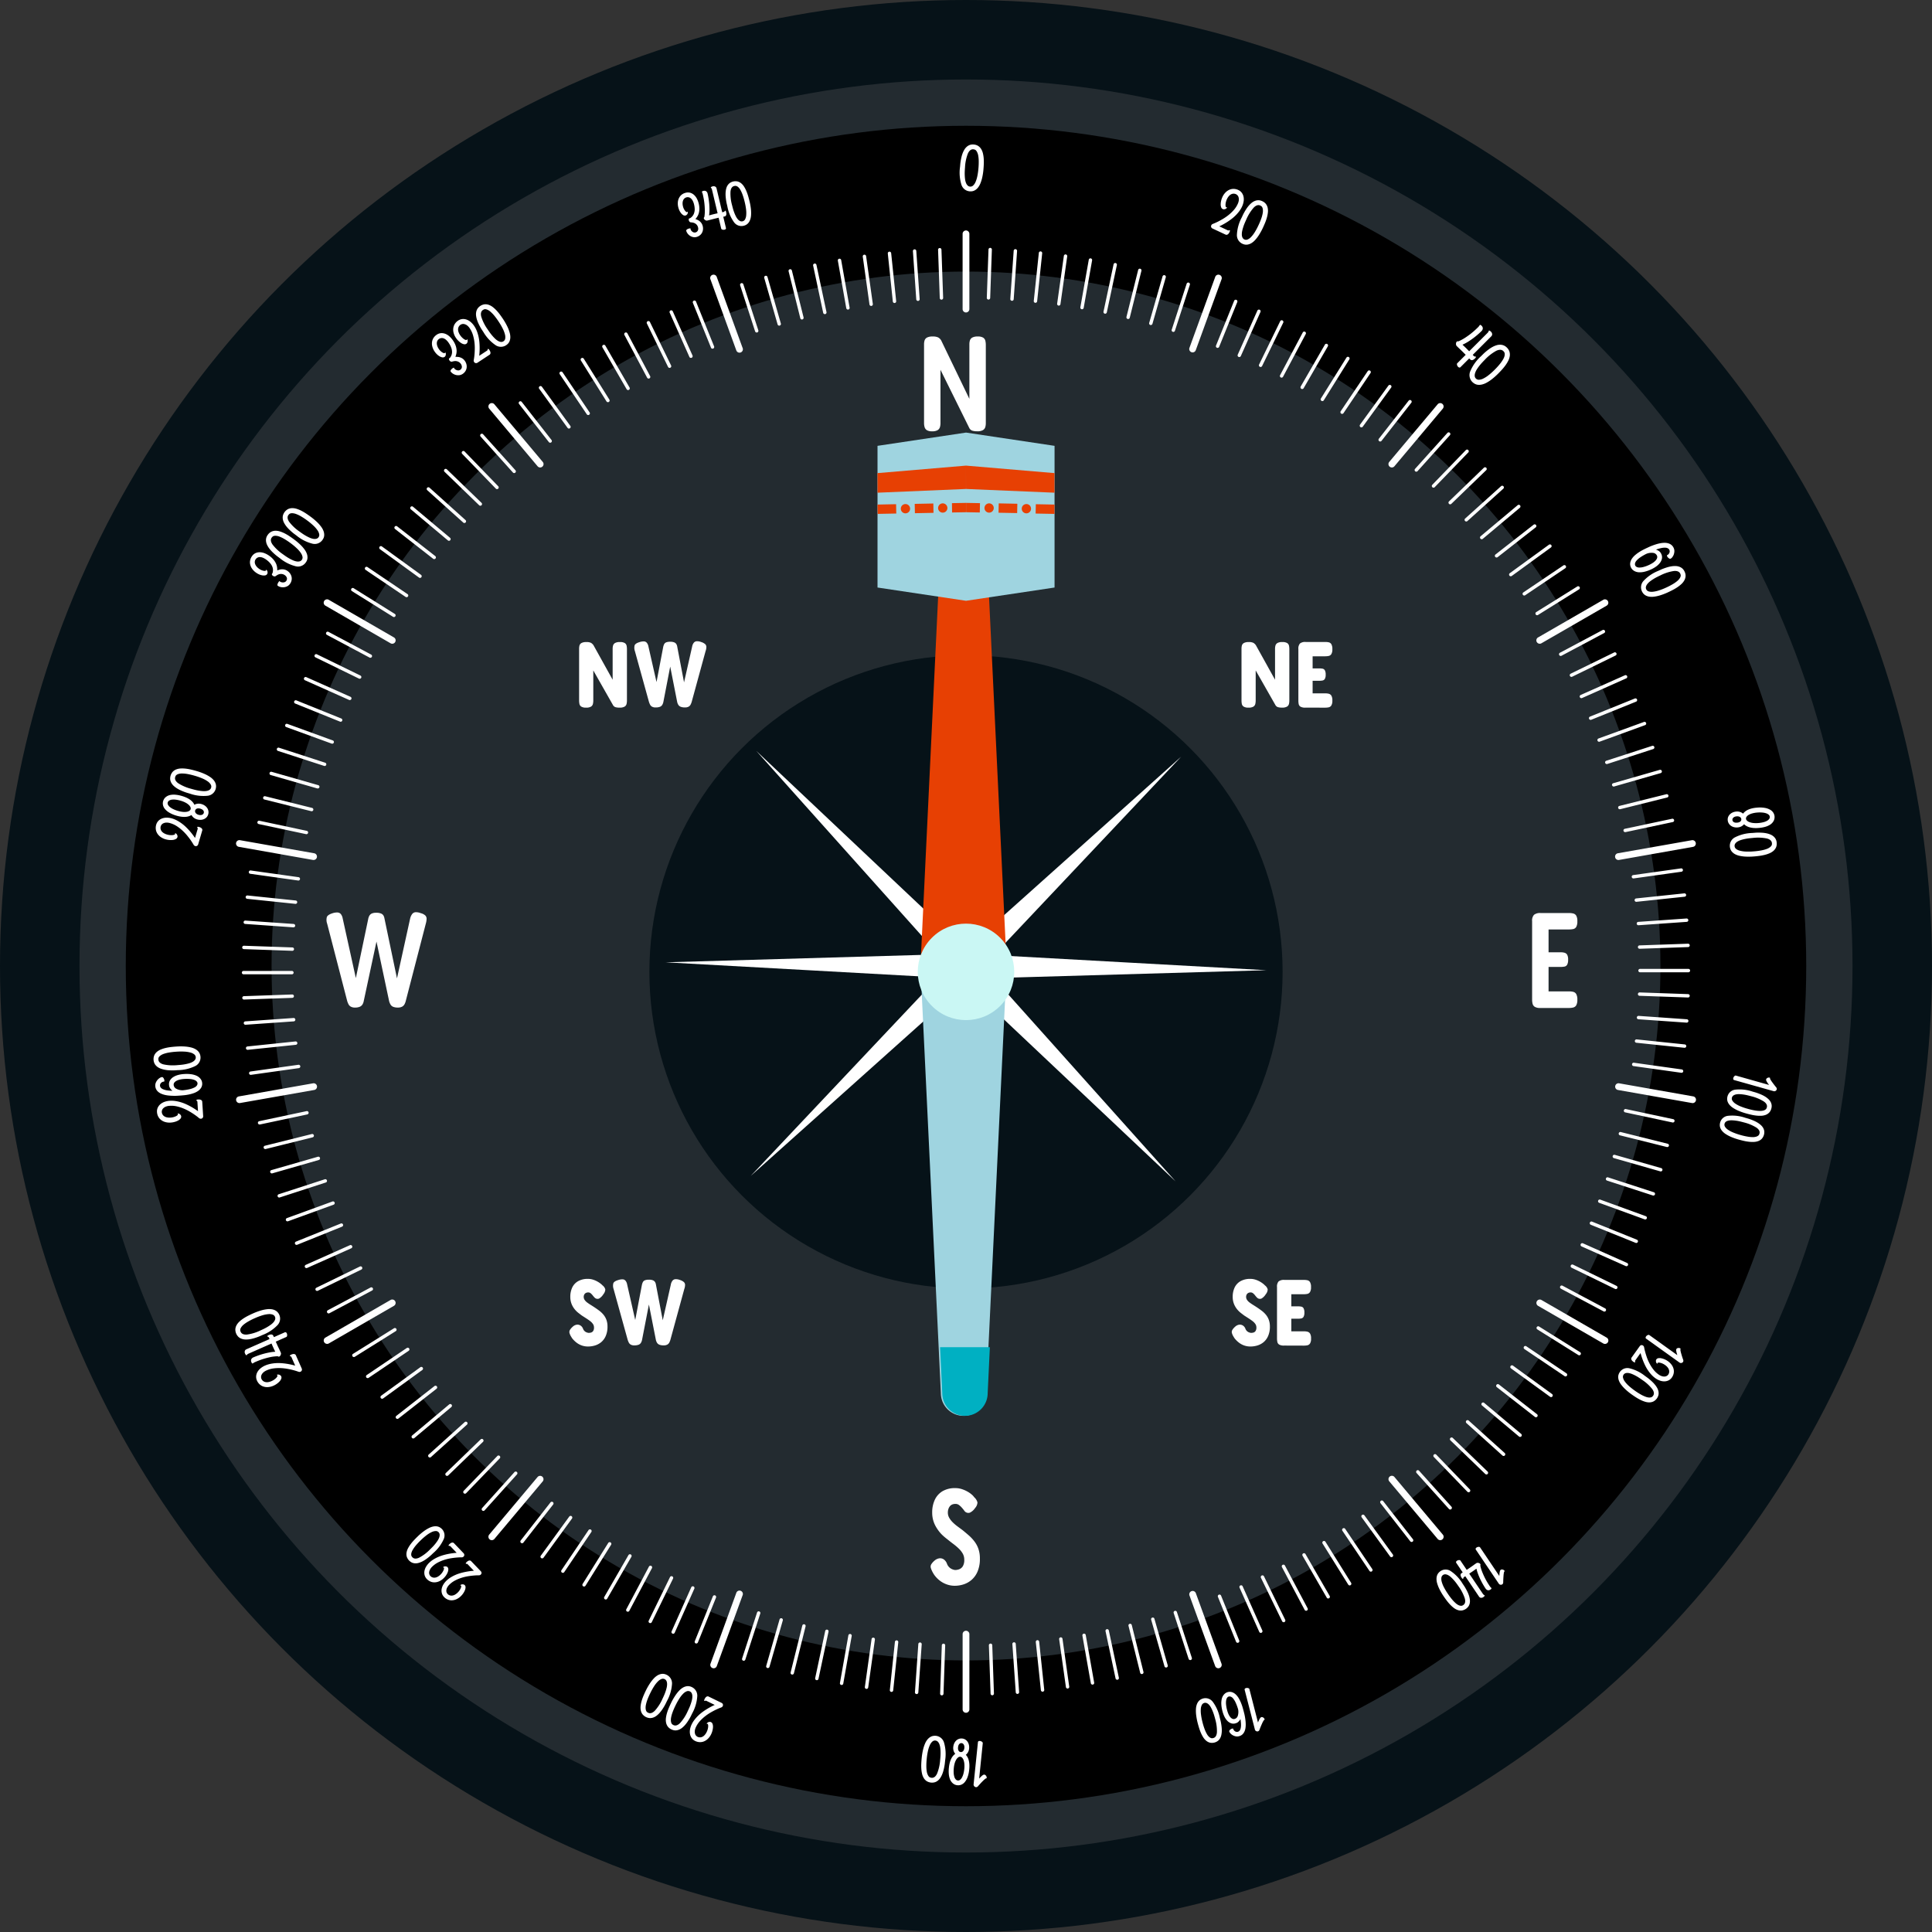 <svg id="ic_compass_10_mockup" xmlns="http://www.w3.org/2000/svg" width="275" height="275" viewBox="0 0 275 275">
  <rect x="0" y="0" width="275" height="275" fill="#333333" stroke="none"/>
  <g id="ic_compass10" transform="translate(0 0)">
    <g id="circle">
      <circle id="Ellipse_1714" data-name="Ellipse 1714" cx="137.5" cy="137.5" r="137.5" fill="#061218"/>
      <circle id="Ellipse_1715" data-name="Ellipse 1715" cx="128.467" cy="128.467" r="128.467" transform="translate(9.033 9.033)" fill="#061218"/>
      <circle id="Ellipse_1716" data-name="Ellipse 1716" cx="126.186" cy="126.186" r="126.186" transform="translate(11.314 11.314)" fill="#232b30"/>
      <circle id="Ellipse_1717" data-name="Ellipse 1717" cx="119.598" cy="119.598" r="119.598" transform="translate(17.902 17.902)"/>
      <circle id="Ellipse_1718" data-name="Ellipse 1718" cx="98.845" cy="98.845" r="98.845" transform="translate(38.655 38.655)" fill="#232b30"/>
    </g>
    <g id="news" transform="translate(46.47 47.898)">
      <path id="Path_15481" data-name="Path 15481" d="M2.986-7.454A1.43,1.43,0,0,1,2.2-7.618a.726.726,0,0,1-.309-.435,2.471,2.471,0,0,1-.068-.6V-19.806a1.214,1.214,0,0,1,.271-.909,1.391,1.391,0,0,1,.947-.251H7.1a2.354,2.354,0,0,1,.59.068.686.686,0,0,1,.416.309,1.553,1.553,0,0,1,.155.8,1.561,1.561,0,0,1-.155.793.644.644,0,0,1-.425.309,2.865,2.865,0,0,1-.6.058H4.165v3.248h1.7a2.129,2.129,0,0,1,.57.068.636.636,0,0,1,.377.28,1.4,1.4,0,0,1,.135.715,1.4,1.4,0,0,1-.135.706.559.559,0,0,1-.387.271,3.219,3.219,0,0,1-.6.048H4.165v3.48H7.1a2.354,2.354,0,0,1,.59.068.678.678,0,0,1,.416.319,1.561,1.561,0,0,1,.155.793,1.561,1.561,0,0,1-.155.793.68.68,0,0,1-.425.319,2.471,2.471,0,0,1-.6.068Z" transform="translate(169.787 103.029)" fill="#fff"/>
      <path id="Path_15480" data-name="Path 15480" d="M5.152-7.58a1.168,1.168,0,0,1-.609-.135.8.8,0,0,1-.319-.338q-.1-.2-.174-.416L1.19-19.507a1.609,1.609,0,0,1-.048-.957q.126-.319.783-.532a2.025,2.025,0,0,1,.725-.116.666.666,0,0,1,.474.213,1.388,1.388,0,0,1,.271.619l1.875,8.506,1.759-8.409a1.515,1.515,0,0,1,.174-.483.769.769,0,0,1,.338-.3,1.491,1.491,0,0,1,.628-.106,1.685,1.685,0,0,1,.706.116.711.711,0,0,1,.338.3,1.37,1.37,0,0,1,.135.416l1.778,8.506L13-20.261a1.734,1.734,0,0,1,.3-.648.654.654,0,0,1,.483-.242,1.836,1.836,0,0,1,.725.135,1.465,1.465,0,0,1,.648.329.662.662,0,0,1,.184.474,2.787,2.787,0,0,1-.116.706L12.363-8.469a2.065,2.065,0,0,1-.164.416.869.869,0,0,1-.329.338,1.213,1.213,0,0,1-.628.135,1.708,1.708,0,0,1-.657-.106.771.771,0,0,1-.377-.319,2.056,2.056,0,0,1-.2-.483l-1.8-8.486L6.39-8.488A1.361,1.361,0,0,1,6.2-8a.854.854,0,0,1-.377.309A1.7,1.7,0,0,1,5.152-7.58Z" transform="translate(-1.089 103.097)" fill="#fff"/>
      <path id="Path_15479" data-name="Path 15479" d="M2.662-7.473a1.341,1.341,0,0,1-.744-.164A.769.769,0,0,1,1.6-8.073a2.1,2.1,0,0,1-.077-.58V-19.864a1.832,1.832,0,0,1,.077-.541.712.712,0,0,1,.338-.406,1.619,1.619,0,0,1,.8-.155,1.742,1.742,0,0,1,.8.135,1.188,1.188,0,0,1,.416.406l4.021,8.332v-7.771a1.832,1.832,0,0,1,.077-.541.72.72,0,0,1,.329-.406,1.561,1.561,0,0,1,.793-.155,1.385,1.385,0,0,1,.764.164.726.726,0,0,1,.309.435,2.471,2.471,0,0,1,.068.6V-8.633a2,2,0,0,1-.077.57.749.749,0,0,1-.338.425,1.538,1.538,0,0,1-.8.164,2.32,2.32,0,0,1-.7-.087.744.744,0,0,1-.425-.358L3.861-16.23v7.6a2,2,0,0,1-.077.57.758.758,0,0,1-.329.425A1.484,1.484,0,0,1,2.662-7.473Z" transform="translate(83.535 20.966)" fill="#fff"/>
      <path id="Path_15478" data-name="Path 15478" d="M4.357-7.4A3.341,3.341,0,0,1,3.207-7.6a3.523,3.523,0,0,1-.928-.493,3.818,3.818,0,0,1-.657-.619,3.126,3.126,0,0,1-.377-.551,3.247,3.247,0,0,1-.3-.686A.655.655,0,0,1,1-10.437a2.192,2.192,0,0,1,.474-.541,1.322,1.322,0,0,1,.686-.329.907.907,0,0,1,.619.145,1.28,1.28,0,0,1,.454.59,1.348,1.348,0,0,0,.609.744,1.474,1.474,0,0,0,.57.184,1.706,1.706,0,0,0,.57-.106,1.049,1.049,0,0,0,.512-.416,1.689,1.689,0,0,0,.213-.947,1.72,1.72,0,0,0-.213-.86,3.181,3.181,0,0,0-.561-.715,7.949,7.949,0,0,0-.773-.657q-.425-.319-.851-.667-.309-.232-.619-.512a4.928,4.928,0,0,1-.58-.628,5.628,5.628,0,0,1-.493-.754,3.911,3.911,0,0,1-.348-.88,4.025,4.025,0,0,1-.126-1.034,4.211,4.211,0,0,1,.367-1.807,2.8,2.8,0,0,1,1.092-1.228A3.441,3.441,0,0,1,4.434-21.3a2.947,2.947,0,0,1,.938.145,4.457,4.457,0,0,1,.793.348,3.6,3.6,0,0,1,.609.425,1.907,1.907,0,0,1,.348.377,1.52,1.52,0,0,1,.464.735,1.241,1.241,0,0,1-.329.793,1.909,1.909,0,0,1-.744.667.689.689,0,0,1-.744-.2q-.193-.271-.4-.5a2.553,2.553,0,0,0-.416-.387.8.8,0,0,0-.483-.155A1.2,1.2,0,0,0,4-18.972a.88.88,0,0,0-.338.251,1.226,1.226,0,0,0-.213.4,1.58,1.58,0,0,0-.077.5,1.474,1.474,0,0,0,.193.744,3.028,3.028,0,0,0,.493.638,6.112,6.112,0,0,0,.677.58l.744.551q.425.348.86.725a5.93,5.93,0,0,1,.8.851,3.822,3.822,0,0,1,.58,1.073,4.157,4.157,0,0,1,.213,1.392,4.582,4.582,0,0,1-.319,1.807,3.258,3.258,0,0,1-.841,1.2,3.272,3.272,0,0,1-1.15.657A4.1,4.1,0,0,1,4.357-7.4Z" transform="translate(85.075 185.22)" fill="#fff"/>
      <path id="Path_15477" data-name="Path 15477" d="M1.895-5.177a1.229,1.229,0,0,1-.682-.147.593.593,0,0,1-.261-.381,2.556,2.556,0,0,1-.047-.5v-7.341a1.928,1.928,0,0,1,.053-.468.587.587,0,0,1,.274-.354,1.348,1.348,0,0,1,.7-.14,1.36,1.36,0,0,1,.682.12,1.263,1.263,0,0,1,.334.321L5.679-9.149v-4.4a1.724,1.724,0,0,1,.06-.468.622.622,0,0,1,.274-.354,1.309,1.309,0,0,1,.7-.14,1.256,1.256,0,0,1,.7.147.6.6,0,0,1,.254.381,2.484,2.484,0,0,1,.047.488v7.3a2.184,2.184,0,0,1-.053.488.614.614,0,0,1-.274.381,1.329,1.329,0,0,1-.715.147,1.979,1.979,0,0,1-.582-.067.642.642,0,0,1-.341-.267L2.924-10.473v4.279a2.184,2.184,0,0,1-.053.488.62.62,0,0,1-.267.381A1.292,1.292,0,0,1,1.895-5.177Zm8.1,0a1.309,1.309,0,0,1-.7-.14A.572.572,0,0,1,9.042-5.7,2.586,2.586,0,0,1,9-6.194v-7.315a1.092,1.092,0,0,1,.227-.8,1.194,1.194,0,0,1,.816-.214H12.82a2.455,2.455,0,0,1,.495.047.591.591,0,0,1,.374.261,1.324,1.324,0,0,1,.147.722,1.26,1.26,0,0,1-.147.7.593.593,0,0,1-.381.261,2.556,2.556,0,0,1-.5.047H11.028v1.725h.949a2.41,2.41,0,0,1,.468.04.485.485,0,0,1,.321.227,1.217,1.217,0,0,1,.12.628,1.149,1.149,0,0,1-.12.6.491.491,0,0,1-.334.227,2.625,2.625,0,0,1-.481.04h-.923V-7.21H12.82a2.159,2.159,0,0,1,.495.053.626.626,0,0,1,.374.261,1.288,1.288,0,0,1,.147.715,1.26,1.26,0,0,1-.147.7.593.593,0,0,1-.381.261,2.556,2.556,0,0,1-.5.047Z" transform="translate(129.34 58.003)" fill="#fff"/>
      <path id="Path_15476" data-name="Path 15476" d="M3.156-5.128a2.631,2.631,0,0,1-.943-.16,2.665,2.665,0,0,1-.722-.4A3.541,3.541,0,0,1,1-6.151a1.64,1.64,0,0,1-.241-.341A1.935,1.935,0,0,1,.5-7.054a.573.573,0,0,1,.06-.428A1.967,1.967,0,0,1,.95-7.936a1.078,1.078,0,0,1,.562-.294.81.81,0,0,1,.528.1.906.906,0,0,1,.381.461.886.886,0,0,0,.435.495,1.169,1.169,0,0,0,.368.107,1.435,1.435,0,0,0,.321-.04.553.553,0,0,0,.308-.207.844.844,0,0,0,.134-.528.861.861,0,0,0-.147-.488,1.751,1.751,0,0,0-.4-.415q-.254-.194-.555-.388l-.635-.408Q2.02-9.715,1.779-9.9a3.324,3.324,0,0,1-.448-.421,3.073,3.073,0,0,1-.368-.515,2.7,2.7,0,0,1-.254-.615,2.722,2.722,0,0,1-.094-.735A3.075,3.075,0,0,1,.89-13.526a2.043,2.043,0,0,1,.836-.9,2.75,2.75,0,0,1,1.4-.328,2.352,2.352,0,0,1,.735.114,3.382,3.382,0,0,1,.628.274,3.436,3.436,0,0,1,.461.308,1.968,1.968,0,0,1,.247.227,1.048,1.048,0,0,1,.4.582,1.153,1.153,0,0,1-.281.689,1.768,1.768,0,0,1-.608.608.575.575,0,0,1-.635-.14,3.154,3.154,0,0,1-.267-.308,1.854,1.854,0,0,0-.288-.3.54.54,0,0,0-.354-.127.732.732,0,0,0-.267.047.573.573,0,0,0-.2.127.573.573,0,0,0-.127.2.7.7,0,0,0-.047.254.779.779,0,0,0,.134.441,1.533,1.533,0,0,0,.368.374q.234.174.515.348t.562.361q.321.214.649.461a3.511,3.511,0,0,1,.588.562,2.482,2.482,0,0,1,.415.729,2.719,2.719,0,0,1,.154.949,3.25,3.25,0,0,1-.254,1.357A2.374,2.374,0,0,1,5-5.737a2.55,2.55,0,0,1-.889.468A3.379,3.379,0,0,1,3.156-5.128ZM7.93-5.262a1.309,1.309,0,0,1-.7-.14.572.572,0,0,1-.261-.381,2.586,2.586,0,0,1-.047-.495v-7.315a1.092,1.092,0,0,1,.227-.8,1.194,1.194,0,0,1,.816-.214h2.781a2.455,2.455,0,0,1,.495.047.591.591,0,0,1,.374.261,1.324,1.324,0,0,1,.147.722,1.26,1.26,0,0,1-.147.7.593.593,0,0,1-.381.261,2.555,2.555,0,0,1-.5.047H8.96v1.725h.949a2.41,2.41,0,0,1,.468.04.485.485,0,0,1,.321.227,1.217,1.217,0,0,1,.12.628,1.149,1.149,0,0,1-.12.6.491.491,0,0,1-.334.227,2.625,2.625,0,0,1-.481.04H8.96v1.792h1.792a2.159,2.159,0,0,1,.495.053.626.626,0,0,1,.374.261,1.288,1.288,0,0,1,.147.715,1.26,1.26,0,0,1-.147.7.593.593,0,0,1-.381.261,2.556,2.556,0,0,1-.5.047Z" transform="translate(128.377 148.891)" fill="#fff"/>
      <path id="Path_15475" data-name="Path 15475" d="M1.895-5.236a1.229,1.229,0,0,1-.682-.147.593.593,0,0,1-.261-.381,2.556,2.556,0,0,1-.047-.5v-7.341a1.928,1.928,0,0,1,.053-.468.587.587,0,0,1,.274-.354,1.348,1.348,0,0,1,.7-.14,1.36,1.36,0,0,1,.682.12,1.263,1.263,0,0,1,.334.321L5.679-9.208v-4.4a1.724,1.724,0,0,1,.06-.468.622.622,0,0,1,.274-.354,1.309,1.309,0,0,1,.7-.14,1.256,1.256,0,0,1,.7.147.6.6,0,0,1,.254.381,2.484,2.484,0,0,1,.047.488v7.3a2.184,2.184,0,0,1-.053.488.614.614,0,0,1-.274.381,1.329,1.329,0,0,1-.715.147A1.979,1.979,0,0,1,6.087-5.3a.642.642,0,0,1-.341-.267L2.924-10.532v4.279a2.184,2.184,0,0,1-.053.488.62.62,0,0,1-.267.381A1.292,1.292,0,0,1,1.895-5.236ZM11.8-5.263a.99.99,0,0,1-.535-.12.726.726,0,0,1-.274-.308,3.344,3.344,0,0,1-.14-.348L8.848-13.273a1.422,1.422,0,0,1-.04-.829q.107-.281.682-.455a1.9,1.9,0,0,1,.635-.107.576.576,0,0,1,.408.187,1.165,1.165,0,0,1,.241.548l1.15,5.055.949-4.988a1.674,1.674,0,0,1,.14-.408.562.562,0,0,1,.281-.254,1.444,1.444,0,0,1,.568-.087,1.438,1.438,0,0,1,.615.1.624.624,0,0,1,.288.267,1.108,1.108,0,0,1,.114.368l.963,5.041,1.15-5.081a1.268,1.268,0,0,1,.241-.562.585.585,0,0,1,.415-.207,1.65,1.65,0,0,1,.642.114,1.537,1.537,0,0,1,.555.294.556.556,0,0,1,.174.4,1.818,1.818,0,0,1-.114.6L16.925-6.039a2.541,2.541,0,0,1-.14.354.736.736,0,0,1-.274.3,1.021,1.021,0,0,1-.548.12,1.554,1.554,0,0,1-.6-.094.708.708,0,0,1-.334-.274,1.322,1.322,0,0,1-.167-.421l-.99-5.028L12.9-6.052a1.32,1.32,0,0,1-.167.435.672.672,0,0,1-.334.267A1.662,1.662,0,0,1,11.8-5.263Z" transform="translate(35.055 58.062)" fill="#fff"/>
      <path id="Path_15474" data-name="Path 15474" d="M3.156-5.128a2.631,2.631,0,0,1-.943-.16,2.665,2.665,0,0,1-.722-.4A3.541,3.541,0,0,1,1-6.151a1.64,1.64,0,0,1-.241-.341A1.935,1.935,0,0,1,.5-7.054a.573.573,0,0,1,.06-.428A1.967,1.967,0,0,1,.95-7.936a1.078,1.078,0,0,1,.562-.294.81.81,0,0,1,.528.1.906.906,0,0,1,.381.461.886.886,0,0,0,.435.495,1.169,1.169,0,0,0,.368.107,1.435,1.435,0,0,0,.321-.04.553.553,0,0,0,.308-.207.844.844,0,0,0,.134-.528.861.861,0,0,0-.147-.488,1.751,1.751,0,0,0-.4-.415q-.254-.194-.555-.388l-.635-.408Q2.02-9.715,1.779-9.9a3.324,3.324,0,0,1-.448-.421,3.073,3.073,0,0,1-.368-.515,2.7,2.7,0,0,1-.254-.615,2.722,2.722,0,0,1-.094-.735A3.075,3.075,0,0,1,.89-13.526a2.043,2.043,0,0,1,.836-.9,2.75,2.75,0,0,1,1.4-.328,2.352,2.352,0,0,1,.735.114,3.382,3.382,0,0,1,.628.274,3.436,3.436,0,0,1,.461.308,1.968,1.968,0,0,1,.247.227,1.048,1.048,0,0,1,.4.582,1.153,1.153,0,0,1-.281.689,1.768,1.768,0,0,1-.608.608.575.575,0,0,1-.635-.14,3.154,3.154,0,0,1-.267-.308,1.854,1.854,0,0,0-.288-.3.54.54,0,0,0-.354-.127.732.732,0,0,0-.267.047.573.573,0,0,0-.2.127.573.573,0,0,0-.127.2.7.7,0,0,0-.047.254.779.779,0,0,0,.134.441,1.533,1.533,0,0,0,.368.374q.234.174.515.348t.562.361q.321.214.649.461a3.511,3.511,0,0,1,.588.562,2.482,2.482,0,0,1,.415.729,2.719,2.719,0,0,1,.154.949,3.25,3.25,0,0,1-.254,1.357A2.374,2.374,0,0,1,5-5.737a2.55,2.55,0,0,1-.889.468A3.379,3.379,0,0,1,3.156-5.128Zm6.579-.16a.99.99,0,0,1-.535-.12.726.726,0,0,1-.274-.308,3.344,3.344,0,0,1-.14-.348L6.78-13.3a1.422,1.422,0,0,1-.04-.829q.107-.281.682-.455a1.9,1.9,0,0,1,.635-.107.576.576,0,0,1,.408.187,1.165,1.165,0,0,1,.241.548L9.856-8.9l.949-4.988a1.674,1.674,0,0,1,.14-.408.562.562,0,0,1,.281-.254,1.444,1.444,0,0,1,.568-.087,1.438,1.438,0,0,1,.615.1.624.624,0,0,1,.288.267,1.108,1.108,0,0,1,.114.368l.963,5.041,1.15-5.081a1.268,1.268,0,0,1,.241-.562.585.585,0,0,1,.415-.207,1.65,1.65,0,0,1,.642.114,1.537,1.537,0,0,1,.555.294.556.556,0,0,1,.174.4,1.818,1.818,0,0,1-.114.6L14.857-6.064a2.541,2.541,0,0,1-.14.354.736.736,0,0,1-.274.3,1.021,1.021,0,0,1-.548.12,1.554,1.554,0,0,1-.6-.094.708.708,0,0,1-.334-.274,1.322,1.322,0,0,1-.167-.421l-.99-5.028-.976,5.028a1.32,1.32,0,0,1-.167.435.672.672,0,0,1-.334.267A1.662,1.662,0,0,1,9.736-5.289Z" transform="translate(34.092 148.891)" fill="#fff"/>
    </g>
    <g id="countings" transform="translate(21.754 20.428)">
      <path id="Path_15473" data-name="Path 15473" d="M1.677,6.688a1.342,1.342,0,0,1-1.26-.837A5.825,5.825,0,0,1,0,3.346q0-.157,0-.383t.022-.491q.02-.265.063-.552a4.343,4.343,0,0,1,.121-.561,3.148,3.148,0,0,1,.2-.52,1.725,1.725,0,0,1,.3-.433,1.34,1.34,0,0,1,.417-.3A1.318,1.318,0,0,1,1.677,0a1.325,1.325,0,0,1,.644.148,1.4,1.4,0,0,1,.457.4,2.094,2.094,0,0,1,.3.585,4.489,4.489,0,0,1,.173.7,6.918,6.918,0,0,1,.081.76q.02.39.02.749a8.911,8.911,0,0,1-.072,1.211,5.232,5.232,0,0,1-.193.888,2.412,2.412,0,0,1-.285.612,1.572,1.572,0,0,1-.35.379,1.175,1.175,0,0,1-.386.2A1.432,1.432,0,0,1,1.677,6.688Zm0-6.006q-.489,0-.727.666a6.315,6.315,0,0,0-.238,2q0,.247.011.54t.049.59a5.739,5.739,0,0,0,.1.574,2.2,2.2,0,0,0,.173.491,1.061,1.061,0,0,0,.26.341.563.563,0,0,0,.774-.056,1.468,1.468,0,0,0,.3-.527,3.992,3.992,0,0,0,.186-.839,8.932,8.932,0,0,0,.063-1.115,9.717,9.717,0,0,0-.054-1.115,4.639,4.639,0,0,0-.141-.751,1.719,1.719,0,0,0-.2-.457A.92.92,0,0,0,2.03.785.458.458,0,0,0,1.83.7,1.128,1.128,0,0,0,1.677.682Z" transform="translate(115.184 0) rotate(4.94)" fill="#fff"/>
      <path id="Path_15472" data-name="Path 15472" d="M2.7,5.835a.156.156,0,0,0,.085-.02.268.268,0,0,0,.054-.045l.043-.045a.07.07,0,0,1,.052-.02.058.058,0,0,1,.049.025.2.2,0,0,1,.029.065.506.506,0,0,1,.016.087q0,.047,0,.092a1.027,1.027,0,0,1-.02.206.566.566,0,0,1-.065.175.365.365,0,0,1-.112.121.284.284,0,0,1-.161.045H.61A.349.349,0,0,1,.375,6.43a.308.308,0,0,1-.105-.244.356.356,0,0,1,.108-.269L.532,5.75q.15-.161.375-.442t.484-.662a6.988,6.988,0,0,0,.482-.828,5.932,5.932,0,0,0,.37-.94,3.448,3.448,0,0,0,.148-1,1.738,1.738,0,0,0-.087-.6A1.1,1.1,0,0,0,2.09.915.676.676,0,0,0,1.826.731.741.741,0,0,0,1.583.682a.809.809,0,0,0-.316.065.779.779,0,0,0-.28.206,1.047,1.047,0,0,0-.2.372,1.794,1.794,0,0,0-.076.558,1.986,1.986,0,0,0,.043.424,2.013,2.013,0,0,0,.1.341.936.936,0,0,0,.128.229q.067.083.121.083a.065.065,0,0,0,.054-.022.051.051,0,0,1,.04-.022q.013,0,.025.02a.088.088,0,0,1,0,.061.449.449,0,0,1-.045.13.508.508,0,0,1-.1.132.539.539,0,0,1-.141.1.376.376,0,0,1-.17.04.44.44,0,0,1-.314-.141A1.2,1.2,0,0,1,.213,2.9,2.335,2.335,0,0,1,.056,2.4,2.549,2.549,0,0,1,0,1.884a2.277,2.277,0,0,1,.141-.841A1.744,1.744,0,0,1,.509.455,1.456,1.456,0,0,1,1.023.112,1.579,1.579,0,0,1,1.6,0a1.3,1.3,0,0,1,.675.168,1.472,1.472,0,0,1,.471.44,1.91,1.91,0,0,1,.274.614,2.777,2.777,0,0,1,.087.688,3.764,3.764,0,0,1-.083.785,5.471,5.471,0,0,1-.22.76,5.88,5.88,0,0,1-.318.713q-.182.343-.375.646t-.386.563q-.193.26-.359.457Zm2.7.852a1.342,1.342,0,0,1-1.26-.837,5.825,5.825,0,0,1-.417-2.505q0-.157,0-.383t.022-.491q.02-.265.063-.552a4.343,4.343,0,0,1,.121-.561,3.148,3.148,0,0,1,.2-.52,1.725,1.725,0,0,1,.3-.433,1.34,1.34,0,0,1,.417-.3A1.318,1.318,0,0,1,5.4,0a1.325,1.325,0,0,1,.644.148,1.4,1.4,0,0,1,.457.4,2.094,2.094,0,0,1,.3.585,4.488,4.488,0,0,1,.173.7,6.918,6.918,0,0,1,.081.76q.02.39.02.749A8.911,8.911,0,0,1,7,4.557a5.232,5.232,0,0,1-.193.888,2.412,2.412,0,0,1-.285.612,1.572,1.572,0,0,1-.35.379,1.175,1.175,0,0,1-.386.2A1.432,1.432,0,0,1,5.4,6.688ZM5.4.682q-.489,0-.727.666a6.315,6.315,0,0,0-.238,2q0,.247.011.54t.049.59a5.739,5.739,0,0,0,.1.574,2.2,2.2,0,0,0,.173.491,1.061,1.061,0,0,0,.26.341.563.563,0,0,0,.774-.056,1.468,1.468,0,0,0,.3-.527,3.992,3.992,0,0,0,.186-.839,8.932,8.932,0,0,0,.063-1.115A9.717,9.717,0,0,0,6.3,2.231a4.639,4.639,0,0,0-.141-.751,1.719,1.719,0,0,0-.2-.457A.92.92,0,0,0,5.752.785a.458.458,0,0,0-.2-.09A1.128,1.128,0,0,0,5.4.682Z" transform="translate(153.033 5.927) rotate(25.04)" fill="#fff"/>
      <path id="Path_15471" data-name="Path 15471" d="M2.941,4.881V6.626a.183.183,0,0,1-.079.17.347.347,0,0,1-.186.049.617.617,0,0,1-.312-.086.4.4,0,0,1-.1-.088.163.163,0,0,1-.04-.1v-1.7H1.875q-.163,0-.365,0l-.4.009-.379.009q-.179,0-.3,0a.317.317,0,0,1-.161-.044.57.57,0,0,1-.135-.107.589.589,0,0,1-.1-.137A.3.3,0,0,1,0,4.471a.2.2,0,0,1,.044-.14l.1-.1a6.316,6.316,0,0,0,.3-1q.109-.509.165-.97t.07-.84Q.693,1.042.693.81A.92.92,0,0,0,.686.7Q.679.642.67.591T.654.5A.315.315,0,0,1,.647.461Q.647.344.9.344a.686.686,0,0,1,.17.023.47.47,0,0,1,.17.084.463.463,0,0,1,.133.172.657.657,0,0,1,.054.284q0,.3-.028.7t-.093.851q-.065.444-.17.893a5.886,5.886,0,0,1-.254.826q.261-.009.565-.014t.579,0h.191V.47A.679.679,0,0,0,2.2.3a.592.592,0,0,0-.033-.1A.3.3,0,0,0,2.138.151.071.071,0,0,1,2.122.107.057.057,0,0,1,2.15.063.238.238,0,0,1,2.224.028a.633.633,0,0,1,.1-.021A.809.809,0,0,1,2.429,0,.54.54,0,0,1,2.8.123a.389.389,0,0,1,.137.3v3.75h.251a.162.162,0,0,0,.088-.021.262.262,0,0,0,.054-.044l.042-.044a.072.072,0,0,1,.054-.021.06.06,0,0,1,.051.026.212.212,0,0,1,.03.065.473.473,0,0,1,.016.088q0,.049,0,.1a1.066,1.066,0,0,1-.021.214.6.6,0,0,1-.065.179.363.363,0,0,1-.114.123.3.3,0,0,1-.167.047ZM5.648,6.937A1.392,1.392,0,0,1,4.341,6.07a6.043,6.043,0,0,1-.433-2.6q0-.163,0-.4t.023-.509q.021-.275.065-.572a4.506,4.506,0,0,1,.126-.582A3.265,3.265,0,0,1,4.332.87,1.79,1.79,0,0,1,4.641.421,1.39,1.39,0,0,1,5.074.114,1.367,1.367,0,0,1,5.648,0a1.374,1.374,0,0,1,.668.154,1.447,1.447,0,0,1,.475.414,2.172,2.172,0,0,1,.309.607,4.656,4.656,0,0,1,.179.73,7.177,7.177,0,0,1,.084.789q.021.4.021.777a9.243,9.243,0,0,1-.074,1.256,5.427,5.427,0,0,1-.2.921,2.5,2.5,0,0,1-.3.635,1.631,1.631,0,0,1-.363.393,1.219,1.219,0,0,1-.4.2A1.485,1.485,0,0,1,5.648,6.937Zm0-6.23q-.507,0-.754.691a6.551,6.551,0,0,0-.247,2.073q0,.256.012.561t.051.612a5.953,5.953,0,0,0,.107.6A2.279,2.279,0,0,0,5,5.748a1.1,1.1,0,0,0,.27.354.584.584,0,0,0,.8-.058A1.523,1.523,0,0,0,6.381,5.5a4.141,4.141,0,0,0,.193-.87A9.265,9.265,0,0,0,6.64,3.471a10.08,10.08,0,0,0-.056-1.156,4.812,4.812,0,0,0-.147-.779,1.783,1.783,0,0,0-.2-.475A.955.955,0,0,0,6.014.814.475.475,0,0,0,5.807.721,1.17,1.17,0,0,0,5.648.707Z" transform="translate(188.745 25.059) rotate(45)" fill="#fff"/>
      <path id="Path_15470" data-name="Path 15470" d="M1.6.673a.508.508,0,0,0-.287.09.8.8,0,0,0-.244.292,2.249,2.249,0,0,0-.191.529,5.294,5.294,0,0,0-.121.807A1.509,1.509,0,0,1,1,2.166a1.288,1.288,0,0,1,.231-.132.808.808,0,0,1,.211-.061,1.445,1.445,0,0,1,.191-.013,1.062,1.062,0,0,1,.632.188,1.454,1.454,0,0,1,.433.5,2.446,2.446,0,0,1,.247.7,4.187,4.187,0,0,1,.078.814,4.961,4.961,0,0,1-.09,1.02,2.926,2.926,0,0,1-.231.7,1.586,1.586,0,0,1-.312.442,1.41,1.41,0,0,1-.332.242,1.013,1.013,0,0,1-.292.1,1.392,1.392,0,0,1-.188.02,1.114,1.114,0,0,1-.646-.182,1.51,1.51,0,0,1-.44-.471,2.605,2.605,0,0,1-.276-.65,5.173,5.173,0,0,1-.148-.72Q.022,4.306.011,3.987T0,3.463Q0,3.3,0,3.068t.022-.507q.02-.274.061-.57A4.986,4.986,0,0,1,.2,1.411,3.3,3.3,0,0,1,.39.87,1.837,1.837,0,0,1,.675.422,1.292,1.292,0,0,1,1.07.114,1.155,1.155,0,0,1,1.6,0a1.031,1.031,0,0,1,.475.112,1.5,1.5,0,0,1,.381.274,1.347,1.347,0,0,1,.253.343A.729.729,0,0,1,2.8,1.05a.158.158,0,0,1-.052.108.5.5,0,0,1-.128.094.816.816,0,0,1-.166.065.629.629,0,0,1-.166.025.307.307,0,0,1-.105-.016.057.057,0,0,1-.043-.056.6.6,0,0,0-.04-.218A.66.66,0,0,0,1.987.861.551.551,0,0,0,1.814.724.471.471,0,0,0,1.6.673ZM1.579,2.619a.672.672,0,0,0-.549.3,1.923,1.923,0,0,0-.3.922A6.8,6.8,0,0,0,.825,4.9a2.828,2.828,0,0,0,.2.668.851.851,0,0,0,.265.348.514.514,0,0,0,.289.1.457.457,0,0,0,.249-.087.777.777,0,0,0,.242-.3,2.222,2.222,0,0,0,.182-.57,4.677,4.677,0,0,0,.072-.9,3.7,3.7,0,0,0-.045-.585,2.071,2.071,0,0,0-.137-.493.945.945,0,0,0-.233-.339A.481.481,0,0,0,1.579,2.619ZM5.315,6.688a1.342,1.342,0,0,1-1.26-.837,5.825,5.825,0,0,1-.417-2.505q0-.157,0-.383t.022-.491q.02-.265.063-.552a4.343,4.343,0,0,1,.121-.561,3.148,3.148,0,0,1,.2-.52,1.725,1.725,0,0,1,.3-.433,1.34,1.34,0,0,1,.417-.3A1.318,1.318,0,0,1,5.315,0a1.325,1.325,0,0,1,.644.148,1.4,1.4,0,0,1,.457.4,2.094,2.094,0,0,1,.3.585,4.489,4.489,0,0,1,.173.7,6.918,6.918,0,0,1,.081.76q.02.39.02.749a8.91,8.91,0,0,1-.072,1.211,5.232,5.232,0,0,1-.193.888,2.412,2.412,0,0,1-.285.612,1.572,1.572,0,0,1-.35.379,1.175,1.175,0,0,1-.386.2A1.432,1.432,0,0,1,5.315,6.688Zm0-6.006q-.489,0-.727.666a6.315,6.315,0,0,0-.238,2q0,.247.011.54t.049.59a5.739,5.739,0,0,0,.1.574,2.2,2.2,0,0,0,.173.491,1.061,1.061,0,0,0,.26.341.563.563,0,0,0,.774-.056,1.468,1.468,0,0,0,.3-.527,3.992,3.992,0,0,0,.186-.839A8.932,8.932,0,0,0,6.27,3.346a9.717,9.717,0,0,0-.054-1.115,4.639,4.639,0,0,0-.141-.751,1.719,1.719,0,0,0-.2-.457A.92.92,0,0,0,5.667.785a.458.458,0,0,0-.2-.09A1.128,1.128,0,0,0,5.315.682Z" transform="translate(215.808 56.118) rotate(65.25)" fill="#fff"/>
      <path id="Path_15469" data-name="Path 15469" d="M1.444,6.688a1.013,1.013,0,0,1-.455-.1A1.112,1.112,0,0,1,.63,6.3,1.288,1.288,0,0,1,.4,5.887a1.561,1.561,0,0,1-.083-.514,1.332,1.332,0,0,1,.1-.532,1.3,1.3,0,0,1,.274-.41,1.561,1.561,0,0,1-.269-.3A1.931,1.931,0,0,1,.2,3.7a3.083,3.083,0,0,1-.148-.574A4.509,4.509,0,0,1,0,2.391,4.2,4.2,0,0,1,.128,1.274,2.334,2.334,0,0,1,.46.534,1.256,1.256,0,0,1,.922.126,1.183,1.183,0,0,1,1.444,0a1.52,1.52,0,0,1,.227.022,1.053,1.053,0,0,1,.3.1A1.35,1.35,0,0,1,2.3.363a1.555,1.555,0,0,1,.3.422,2.681,2.681,0,0,1,.218.659,4.666,4.666,0,0,1,.083.946,4.41,4.41,0,0,1-.052.706,3.042,3.042,0,0,1-.146.57,2.012,2.012,0,0,1-.222.44,1.5,1.5,0,0,1-.28.312,1.216,1.216,0,0,1,.283.415,1.377,1.377,0,0,1,.1.54,1.561,1.561,0,0,1-.083.514A1.312,1.312,0,0,1,2.27,6.3a1.081,1.081,0,0,1-.359.28A1.047,1.047,0,0,1,1.444,6.688Zm0-6.006a.438.438,0,0,0-.3.126,1.031,1.031,0,0,0-.235.35,2.312,2.312,0,0,0-.152.54A4.14,4.14,0,0,0,.7,2.391a3.785,3.785,0,0,0,.065.749,2.054,2.054,0,0,0,.173.527.927.927,0,0,0,.24.312.432.432,0,0,0,.267.1.426.426,0,0,0,.274-.112,1,1,0,0,0,.242-.327,2.177,2.177,0,0,0,.173-.529A3.586,3.586,0,0,0,2.2,2.391a4.26,4.26,0,0,0-.054-.711,2.271,2.271,0,0,0-.152-.538A.944.944,0,0,0,1.754.8.465.465,0,0,0,1.444.682Zm0,4.068a.351.351,0,0,0-.166.043.457.457,0,0,0-.144.121.615.615,0,0,0-.1.2A.85.85,0,0,0,1,5.373a.971.971,0,0,0,.031.249.651.651,0,0,0,.092.206.488.488,0,0,0,.144.139.354.354,0,0,0,.191.052.374.374,0,0,0,.2-.052.433.433,0,0,0,.141-.139.642.642,0,0,0,.083-.206A1.124,1.124,0,0,0,1.9,5.373.866.866,0,0,0,1.864,5.1a.615.615,0,0,0-.1-.2.423.423,0,0,0-.146-.119A.39.39,0,0,0,1.444,4.75ZM5.216,6.688a1.342,1.342,0,0,1-1.26-.837,5.825,5.825,0,0,1-.417-2.505q0-.157,0-.383t.022-.491q.02-.265.063-.552a4.343,4.343,0,0,1,.121-.561,3.148,3.148,0,0,1,.2-.52,1.725,1.725,0,0,1,.3-.433,1.34,1.34,0,0,1,.417-.3A1.318,1.318,0,0,1,5.216,0,1.325,1.325,0,0,1,5.86.148a1.4,1.4,0,0,1,.457.4,2.094,2.094,0,0,1,.3.585,4.489,4.489,0,0,1,.173.7,6.918,6.918,0,0,1,.081.76q.02.39.02.749a8.911,8.911,0,0,1-.072,1.211,5.232,5.232,0,0,1-.193.888,2.412,2.412,0,0,1-.285.612,1.572,1.572,0,0,1-.35.379,1.175,1.175,0,0,1-.386.2A1.432,1.432,0,0,1,5.216,6.688Zm0-6.006q-.489,0-.727.666a6.315,6.315,0,0,0-.238,2q0,.247.011.54t.049.59a5.739,5.739,0,0,0,.1.574,2.2,2.2,0,0,0,.173.491,1.061,1.061,0,0,0,.26.341.563.563,0,0,0,.774-.056,1.468,1.468,0,0,0,.3-.527,3.992,3.992,0,0,0,.186-.839,8.932,8.932,0,0,0,.063-1.115,9.717,9.717,0,0,0-.054-1.115,4.639,4.639,0,0,0-.141-.751,1.719,1.719,0,0,0-.2-.457A.92.92,0,0,0,5.568.785a.458.458,0,0,0-.2-.09A1.128,1.128,0,0,0,5.216.682Z" transform="translate(230.718 94.337) rotate(85.35)" fill="#fff"/>
      <path id="Path_15468" data-name="Path 15468" d="M1.025,1.22q-.135.182-.237.3a1.965,1.965,0,0,1-.18.189.565.565,0,0,1-.137.1.252.252,0,0,1-.1.026.285.285,0,0,1-.148-.041.451.451,0,0,1-.119-.1.491.491,0,0,1-.078-.132A.364.364,0,0,1,0,1.424q0-.048.03-.061T.1,1.338a.3.3,0,0,0,.1-.072q.061-.059.139-.145T.5.927Q.586.821.669.712q.2-.256.417-.569A.367.367,0,0,1,1.2.039.3.3,0,0,1,1.355,0a.31.31,0,0,1,.128.028.384.384,0,0,1,.191.191A.31.31,0,0,1,1.7.347V6.184a.17.17,0,0,1-.076.159.335.335,0,0,1-.176.046.576.576,0,0,1-.291-.08.373.373,0,0,1-.1-.083.153.153,0,0,1-.037-.1ZM4.191,6.475a1.3,1.3,0,0,1-1.22-.81,5.64,5.64,0,0,1-.4-2.425q0-.152,0-.371t.022-.476q.02-.256.061-.534a4.205,4.205,0,0,1,.117-.543,3.048,3.048,0,0,1,.193-.5A1.67,1.67,0,0,1,3.25.393a1.3,1.3,0,0,1,.4-.287A1.276,1.276,0,0,1,4.191,0a1.283,1.283,0,0,1,.623.143A1.35,1.35,0,0,1,5.257.53a2.027,2.027,0,0,1,.289.567,4.346,4.346,0,0,1,.167.682,6.7,6.7,0,0,1,.078.736q.02.378.02.725a8.627,8.627,0,0,1-.069,1.172,5.066,5.066,0,0,1-.187.86,2.335,2.335,0,0,1-.276.593,1.522,1.522,0,0,1-.339.367,1.138,1.138,0,0,1-.373.189A1.386,1.386,0,0,1,4.191,6.475Zm0-5.815q-.473,0-.7.645a6.114,6.114,0,0,0-.23,1.935q0,.239.011.523t.048.571a5.556,5.556,0,0,0,.1.556,2.127,2.127,0,0,0,.167.476,1.027,1.027,0,0,0,.252.33.545.545,0,0,0,.749-.054,1.422,1.422,0,0,0,.291-.51,3.865,3.865,0,0,0,.18-.812A8.648,8.648,0,0,0,5.116,3.24,9.408,9.408,0,0,0,5.063,2.16a4.491,4.491,0,0,0-.137-.727A1.664,1.664,0,0,0,4.738.99.891.891,0,0,0,4.531.76.444.444,0,0,0,4.338.673,1.092,1.092,0,0,0,4.191.66ZM8.06,6.475a1.3,1.3,0,0,1-1.22-.81,5.64,5.64,0,0,1-.4-2.425q0-.152,0-.371t.022-.476q.02-.256.061-.534a4.205,4.205,0,0,1,.117-.543,3.048,3.048,0,0,1,.193-.5A1.67,1.67,0,0,1,7.12.393a1.3,1.3,0,0,1,.4-.287A1.417,1.417,0,0,1,8.683.143,1.35,1.35,0,0,1,9.126.53a2.027,2.027,0,0,1,.289.567,4.346,4.346,0,0,1,.167.682,6.7,6.7,0,0,1,.078.736q.02.378.02.725A8.627,8.627,0,0,1,9.61,4.412a5.065,5.065,0,0,1-.187.86,2.335,2.335,0,0,1-.276.593,1.522,1.522,0,0,1-.339.367,1.138,1.138,0,0,1-.373.189A1.386,1.386,0,0,1,8.06,6.475ZM8.06.66q-.473,0-.7.645a6.114,6.114,0,0,0-.23,1.935q0,.239.011.523t.048.571a5.556,5.556,0,0,0,.1.556,2.127,2.127,0,0,0,.167.476A1.027,1.027,0,0,0,7.7,5.7a.545.545,0,0,0,.749-.054,1.422,1.422,0,0,0,.291-.51,3.865,3.865,0,0,0,.18-.812A8.648,8.648,0,0,0,8.985,3.24,9.408,9.408,0,0,0,8.933,2.16,4.491,4.491,0,0,0,8.8,1.433,1.664,1.664,0,0,0,8.607.99.891.891,0,0,0,8.4.76.444.444,0,0,0,8.207.673,1.092,1.092,0,0,0,8.06.66Z" transform="translate(231.506 133.347) rotate(105.709)" fill="#fff"/>
      <path id="Path_15467" data-name="Path 15467" d="M1.025,1.22q-.135.182-.237.3a1.965,1.965,0,0,1-.18.189.565.565,0,0,1-.137.1.252.252,0,0,1-.1.026.285.285,0,0,1-.148-.041.451.451,0,0,1-.119-.1.491.491,0,0,1-.078-.132A.364.364,0,0,1,0,1.424q0-.048.03-.061T.1,1.338a.3.3,0,0,0,.1-.072q.061-.059.139-.145T.5.927Q.586.821.669.712q.2-.256.417-.569A.367.367,0,0,1,1.2.039.3.3,0,0,1,1.355,0a.31.31,0,0,1,.128.028.384.384,0,0,1,.191.191A.31.31,0,0,1,1.7.347V6.184a.17.17,0,0,1-.076.159.335.335,0,0,1-.176.046.576.576,0,0,1-.291-.08.373.373,0,0,1-.1-.083.153.153,0,0,1-.037-.1ZM5.116,5.65A.151.151,0,0,0,5.2,5.63a.26.26,0,0,0,.052-.043l.041-.043a.068.068,0,0,1,.05-.02.056.056,0,0,1,.048.024.2.2,0,0,1,.028.063.49.49,0,0,1,.015.085q0,.046,0,.089a1,1,0,0,1-.02.2.548.548,0,0,1-.063.169.353.353,0,0,1-.109.117.275.275,0,0,1-.156.043h-2a.338.338,0,0,1-.228-.089.3.3,0,0,1-.1-.237.345.345,0,0,1,.1-.261l.15-.161q.145-.156.363-.428T3.848,4.5a6.766,6.766,0,0,0,.467-.8,5.743,5.743,0,0,0,.358-.91,3.339,3.339,0,0,0,.143-.964,1.682,1.682,0,0,0-.085-.582A1.064,1.064,0,0,0,4.525.886.655.655,0,0,0,4.269.708.717.717,0,0,0,4.034.66a.783.783,0,0,0-.306.063.754.754,0,0,0-.271.2,1.014,1.014,0,0,0-.2.36,1.737,1.737,0,0,0-.074.541,1.923,1.923,0,0,0,.041.41,1.949,1.949,0,0,0,.1.33.906.906,0,0,0,.124.221q.065.08.117.08a.063.063,0,0,0,.052-.022.05.05,0,0,1,.039-.022q.013,0,.024.02a.085.085,0,0,1,0,.059.435.435,0,0,1-.043.126.492.492,0,0,1-.093.128.522.522,0,0,1-.137.1.364.364,0,0,1-.165.039.426.426,0,0,1-.3-.137A1.161,1.161,0,0,1,2.708,2.8a2.26,2.26,0,0,1-.152-.476,2.468,2.468,0,0,1-.054-.5,2.2,2.2,0,0,1,.137-.814A1.689,1.689,0,0,1,2.994.441a1.41,1.41,0,0,1,.5-.332A1.529,1.529,0,0,1,4.052,0a1.262,1.262,0,0,1,.654.163,1.425,1.425,0,0,1,.456.426,1.849,1.849,0,0,1,.265.595,2.689,2.689,0,0,1,.085.667,3.644,3.644,0,0,1-.08.76,5.3,5.3,0,0,1-.213.736,5.693,5.693,0,0,1-.308.69q-.176.332-.363.625t-.373.545q-.187.252-.347.443Zm2.614.825a1.3,1.3,0,0,1-1.22-.81,5.64,5.64,0,0,1-.4-2.425q0-.152,0-.371t.022-.476q.02-.256.061-.534a4.205,4.205,0,0,1,.117-.543A3.048,3.048,0,0,1,6.5.812,1.67,1.67,0,0,1,6.79.393a1.3,1.3,0,0,1,.4-.287A1.417,1.417,0,0,1,8.353.143,1.35,1.35,0,0,1,8.8.53a2.027,2.027,0,0,1,.289.567,4.346,4.346,0,0,1,.167.682,6.7,6.7,0,0,1,.078.736q.02.378.02.725A8.627,8.627,0,0,1,9.28,4.412a5.066,5.066,0,0,1-.187.86,2.335,2.335,0,0,1-.276.593,1.522,1.522,0,0,1-.339.367,1.138,1.138,0,0,1-.373.189A1.386,1.386,0,0,1,7.73,6.475ZM7.73.66q-.473,0-.7.645A6.114,6.114,0,0,0,6.8,3.24q0,.239.011.523t.048.571a5.556,5.556,0,0,0,.1.556,2.127,2.127,0,0,0,.167.476,1.027,1.027,0,0,0,.252.33.545.545,0,0,0,.749-.054,1.422,1.422,0,0,0,.291-.51,3.865,3.865,0,0,0,.18-.812A8.648,8.648,0,0,0,8.655,3.24,9.408,9.408,0,0,0,8.6,2.16a4.491,4.491,0,0,0-.137-.727A1.664,1.664,0,0,0,8.277.99.891.891,0,0,0,8.071.76.444.444,0,0,0,7.877.673,1.092,1.092,0,0,0,7.73.66Z" transform="translate(218.584 172.341) rotate(125.605)" fill="#fff"/>
      <path id="Path_15466" data-name="Path 15466" d="M1.025,1.22q-.135.182-.237.3a1.965,1.965,0,0,1-.18.189.565.565,0,0,1-.137.1.252.252,0,0,1-.1.026.285.285,0,0,1-.148-.041.451.451,0,0,1-.119-.1.491.491,0,0,1-.078-.132A.364.364,0,0,1,0,1.424q0-.048.03-.061T.1,1.338a.3.3,0,0,0,.1-.072q.061-.059.139-.145T.5.927Q.586.821.669.712q.2-.256.417-.569A.367.367,0,0,1,1.2.039.3.3,0,0,1,1.355,0a.31.31,0,0,1,.128.028.384.384,0,0,1,.191.191A.31.31,0,0,1,1.7.347V6.184a.17.17,0,0,1-.076.159.335.335,0,0,1-.176.046.576.576,0,0,1-.291-.08.373.373,0,0,1-.1-.083.153.153,0,0,1-.037-.1ZM5.063,4.555V6.184a.171.171,0,0,1-.074.159.324.324,0,0,1-.174.046.576.576,0,0,1-.291-.08.373.373,0,0,1-.1-.083.153.153,0,0,1-.037-.1V4.538H4.069q-.152,0-.341,0l-.376.009L3,4.56q-.167,0-.28,0a.3.3,0,0,1-.15-.041.532.532,0,0,1-.126-.1.55.55,0,0,1-.089-.128.28.28,0,0,1-.035-.122.183.183,0,0,1,.041-.13l.089-.091a5.9,5.9,0,0,0,.284-.936q.1-.476.154-.905t.065-.784q.013-.354.013-.571a.859.859,0,0,0-.007-.1Q2.953.6,2.944.552T2.929.471A.294.294,0,0,1,2.923.43q0-.109.239-.109A.64.64,0,0,1,3.32.343a.439.439,0,0,1,.159.078A.432.432,0,0,1,3.6.582a.613.613,0,0,1,.05.265q0,.278-.026.658T3.539,2.3q-.061.415-.159.834a5.493,5.493,0,0,1-.237.771q.243-.009.528-.013t.541,0H4.39V.439A.634.634,0,0,0,4.375.284a.553.553,0,0,0-.03-.091.276.276,0,0,0-.03-.052A.066.066,0,0,1,4.3.1.054.054,0,0,1,4.325.059.222.222,0,0,1,4.395.026a.591.591,0,0,1,.093-.02A.755.755,0,0,1,4.586,0a.5.5,0,0,1,.35.115A.363.363,0,0,1,5.063.4V3.9H5.3a.151.151,0,0,0,.083-.02.245.245,0,0,0,.05-.041l.039-.041a.068.068,0,0,1,.05-.02.056.056,0,0,1,.048.024.2.2,0,0,1,.028.061.441.441,0,0,1,.015.083q0,.046,0,.089a1,1,0,0,1-.02.2.557.557,0,0,1-.061.167.339.339,0,0,1-.106.115.275.275,0,0,1-.156.043ZM7.591,6.475a1.3,1.3,0,0,1-1.22-.81,5.64,5.64,0,0,1-.4-2.425q0-.152,0-.371t.022-.476q.02-.256.061-.534a4.205,4.205,0,0,1,.117-.543,3.048,3.048,0,0,1,.193-.5A1.67,1.67,0,0,1,6.651.393a1.3,1.3,0,0,1,.4-.287A1.417,1.417,0,0,1,8.214.143,1.35,1.35,0,0,1,8.657.53a2.027,2.027,0,0,1,.289.567,4.346,4.346,0,0,1,.167.682,6.7,6.7,0,0,1,.078.736q.02.378.02.725a8.627,8.627,0,0,1-.069,1.172,5.065,5.065,0,0,1-.187.86,2.335,2.335,0,0,1-.276.593,1.522,1.522,0,0,1-.339.367,1.138,1.138,0,0,1-.373.189A1.386,1.386,0,0,1,7.591,6.475Zm0-5.815q-.473,0-.7.645a6.114,6.114,0,0,0-.23,1.935q0,.239.011.523t.048.571a5.556,5.556,0,0,0,.1.556,2.127,2.127,0,0,0,.167.476,1.027,1.027,0,0,0,.252.33.545.545,0,0,0,.749-.054,1.422,1.422,0,0,0,.291-.51,3.865,3.865,0,0,0,.18-.812A8.648,8.648,0,0,0,8.516,3.24,9.408,9.408,0,0,0,8.464,2.16a4.491,4.491,0,0,0-.137-.727A1.664,1.664,0,0,0,8.138.99.891.891,0,0,0,7.932.76.444.444,0,0,0,7.738.673,1.092,1.092,0,0,0,7.591.66Z" transform="translate(193.192 204.334) rotate(145.993)" fill="#fff"/>
      <path id="Path_15465" data-name="Path 15465" d="M1.025,1.22q-.135.182-.237.3a1.965,1.965,0,0,1-.18.189.565.565,0,0,1-.137.1.252.252,0,0,1-.1.026.285.285,0,0,1-.148-.041.451.451,0,0,1-.119-.1.491.491,0,0,1-.078-.132A.364.364,0,0,1,0,1.424q0-.048.03-.061T.1,1.338a.3.3,0,0,0,.1-.072q.061-.059.139-.145T.5.927Q.586.821.669.712q.2-.256.417-.569A.367.367,0,0,1,1.2.039.3.3,0,0,1,1.355,0a.31.31,0,0,1,.128.028.384.384,0,0,1,.191.191A.31.31,0,0,1,1.7.347V6.184a.17.17,0,0,1-.076.159.335.335,0,0,1-.176.046.576.576,0,0,1-.291-.08.373.373,0,0,1-.1-.083.153.153,0,0,1-.037-.1ZM4.138.651a.492.492,0,0,0-.278.087.775.775,0,0,0-.237.282,2.177,2.177,0,0,0-.185.512,5.126,5.126,0,0,0-.117.782A1.461,1.461,0,0,1,3.561,2.1a1.247,1.247,0,0,1,.224-.128.782.782,0,0,1,.2-.059A1.4,1.4,0,0,1,4.173,1.9a1.028,1.028,0,0,1,.612.182,1.407,1.407,0,0,1,.419.48,2.368,2.368,0,0,1,.239.682,4.054,4.054,0,0,1,.076.788,4.8,4.8,0,0,1-.087.988,2.833,2.833,0,0,1-.224.677,1.535,1.535,0,0,1-.3.428,1.365,1.365,0,0,1-.321.234.981.981,0,0,1-.282.1,1.348,1.348,0,0,1-.182.02A1.078,1.078,0,0,1,3.5,6.3a1.462,1.462,0,0,1-.426-.456,2.522,2.522,0,0,1-.267-.63,5.009,5.009,0,0,1-.143-.7q-.046-.347-.056-.656t-.011-.508q0-.156,0-.382t.022-.491q.02-.265.059-.552a4.828,4.828,0,0,1,.111-.562A3.193,3.193,0,0,1,2.97.842,1.778,1.778,0,0,1,3.246.408a1.251,1.251,0,0,1,.382-.3A1.118,1.118,0,0,1,4.138,0,1,1,0,0,1,4.6.109a1.447,1.447,0,0,1,.369.265,1.3,1.3,0,0,1,.245.332.706.706,0,0,1,.089.31.153.153,0,0,1-.05.1.482.482,0,0,1-.124.091.79.79,0,0,1-.161.063.609.609,0,0,1-.161.024.3.3,0,0,1-.1-.015.055.055,0,0,1-.041-.054.584.584,0,0,0-.039-.211A.639.639,0,0,0,4.516.834.534.534,0,0,0,4.349.7.456.456,0,0,0,4.138.651ZM4.121,2.536a.65.65,0,0,0-.532.289,1.862,1.862,0,0,0-.293.892,6.582,6.582,0,0,0,.1,1.031,2.738,2.738,0,0,0,.193.647.824.824,0,0,0,.256.337.5.5,0,0,0,.28.1.442.442,0,0,0,.241-.085A.752.752,0,0,0,4.6,5.452,2.151,2.151,0,0,0,4.772,4.9a4.528,4.528,0,0,0,.069-.871A3.584,3.584,0,0,0,4.8,3.463a2.005,2.005,0,0,0-.132-.478.915.915,0,0,0-.226-.328A.465.465,0,0,0,4.121,2.536ZM7.738,6.475a1.3,1.3,0,0,1-1.22-.81,5.64,5.64,0,0,1-.4-2.425q0-.152,0-.371t.022-.476q.02-.256.061-.534a4.205,4.205,0,0,1,.117-.543,3.048,3.048,0,0,1,.193-.5A1.67,1.67,0,0,1,6.8.393,1.3,1.3,0,0,1,7.2.106,1.417,1.417,0,0,1,8.362.143,1.35,1.35,0,0,1,8.8.53a2.027,2.027,0,0,1,.289.567,4.346,4.346,0,0,1,.167.682,6.7,6.7,0,0,1,.078.736q.02.378.02.725a8.627,8.627,0,0,1-.069,1.172,5.066,5.066,0,0,1-.187.86,2.335,2.335,0,0,1-.276.593,1.522,1.522,0,0,1-.339.367,1.138,1.138,0,0,1-.373.189A1.386,1.386,0,0,1,7.738,6.475Zm0-5.815q-.473,0-.7.645A6.114,6.114,0,0,0,6.8,3.24q0,.239.011.523t.048.571a5.556,5.556,0,0,0,.1.556,2.127,2.127,0,0,0,.167.476,1.027,1.027,0,0,0,.252.33.545.545,0,0,0,.749-.054,1.422,1.422,0,0,0,.291-.51,3.865,3.865,0,0,0,.18-.812A8.648,8.648,0,0,0,8.663,3.24,9.408,9.408,0,0,0,8.611,2.16a4.491,4.491,0,0,0-.137-.727A1.664,1.664,0,0,0,8.286.99.891.891,0,0,0,8.079.76.444.444,0,0,0,7.886.673,1.092,1.092,0,0,0,7.738.66Z" transform="translate(158.602 225.674) rotate(165.548)" fill="#fff"/>
      <path id="Path_15464" data-name="Path 15464" d="M1.059,1.26q-.139.188-.244.312a2.029,2.029,0,0,1-.186.2.583.583,0,0,1-.141.1.261.261,0,0,1-.1.027A.294.294,0,0,1,.233,1.85.466.466,0,0,1,.11,1.745a.507.507,0,0,1-.081-.137A.376.376,0,0,1,0,1.471q0-.049.031-.063T.1,1.381a.313.313,0,0,0,.1-.074q.063-.061.144-.15t.168-.2Q.606.848.691.736q.2-.265.431-.588A.379.379,0,0,1,1.242.04.315.315,0,0,1,1.4,0a.321.321,0,0,1,.132.029.4.4,0,0,1,.2.2.321.321,0,0,1,.029.132V6.387a.175.175,0,0,1-.078.164A.346.346,0,0,1,1.5,6.6a.6.6,0,0,1-.3-.083.385.385,0,0,1-.1-.085.158.158,0,0,1-.038-.1ZM4.046,6.688a1.013,1.013,0,0,1-.455-.1,1.112,1.112,0,0,1-.359-.28A1.288,1.288,0,0,1,3,5.887a1.561,1.561,0,0,1-.083-.514,1.332,1.332,0,0,1,.1-.532,1.3,1.3,0,0,1,.274-.41,1.561,1.561,0,0,1-.269-.3A1.931,1.931,0,0,1,2.8,3.7a3.083,3.083,0,0,1-.148-.574A4.509,4.509,0,0,1,2.6,2.391a4.2,4.2,0,0,1,.128-1.117,2.334,2.334,0,0,1,.332-.74A1.256,1.256,0,0,1,3.523.126,1.183,1.183,0,0,1,4.046,0a1.52,1.52,0,0,1,.227.022,1.053,1.053,0,0,1,.3.1A1.35,1.35,0,0,1,4.9.363a1.555,1.555,0,0,1,.3.422,2.681,2.681,0,0,1,.218.659,4.666,4.666,0,0,1,.083.946,4.41,4.41,0,0,1-.052.706,3.042,3.042,0,0,1-.146.57,2.012,2.012,0,0,1-.222.44,1.5,1.5,0,0,1-.28.312,1.216,1.216,0,0,1,.283.415,1.377,1.377,0,0,1,.1.54,1.561,1.561,0,0,1-.083.514,1.312,1.312,0,0,1-.231.417,1.081,1.081,0,0,1-.359.28A1.047,1.047,0,0,1,4.046,6.688Zm0-6.006a.438.438,0,0,0-.3.126,1.031,1.031,0,0,0-.235.35,2.312,2.312,0,0,0-.152.54,4.14,4.14,0,0,0-.054.693,3.785,3.785,0,0,0,.065.749,2.054,2.054,0,0,0,.173.527.927.927,0,0,0,.24.312.432.432,0,0,0,.267.1.426.426,0,0,0,.274-.112,1,1,0,0,0,.242-.327,2.177,2.177,0,0,0,.173-.529A3.586,3.586,0,0,0,4.8,2.391a4.261,4.261,0,0,0-.054-.711,2.271,2.271,0,0,0-.152-.538A.944.944,0,0,0,4.355.8.465.465,0,0,0,4.046.682Zm0,4.068a.351.351,0,0,0-.166.043.457.457,0,0,0-.144.121.615.615,0,0,0-.1.2.85.85,0,0,0-.038.265.971.971,0,0,0,.031.249.651.651,0,0,0,.092.206.488.488,0,0,0,.144.139.354.354,0,0,0,.191.052.374.374,0,0,0,.2-.052.433.433,0,0,0,.141-.139.642.642,0,0,0,.083-.206A1.124,1.124,0,0,0,4.5,5.373.866.866,0,0,0,4.465,5.1a.615.615,0,0,0-.1-.2.423.423,0,0,0-.146-.119A.39.39,0,0,0,4.046,4.75ZM7.818,6.688a1.342,1.342,0,0,1-1.26-.837A5.825,5.825,0,0,1,6.14,3.346q0-.157,0-.383t.022-.491q.02-.265.063-.552a4.343,4.343,0,0,1,.121-.561,3.148,3.148,0,0,1,.2-.52,1.725,1.725,0,0,1,.3-.433,1.34,1.34,0,0,1,.417-.3,1.463,1.463,0,0,1,1.2.038,1.4,1.4,0,0,1,.457.4,2.094,2.094,0,0,1,.3.585,4.489,4.489,0,0,1,.173.7,6.918,6.918,0,0,1,.081.76q.02.39.02.749a8.911,8.911,0,0,1-.072,1.211,5.232,5.232,0,0,1-.193.888,2.412,2.412,0,0,1-.285.612,1.572,1.572,0,0,1-.35.379,1.175,1.175,0,0,1-.386.2A1.432,1.432,0,0,1,7.818,6.688Zm0-6.006q-.489,0-.727.666a6.315,6.315,0,0,0-.238,2q0,.247.011.54t.049.59a5.739,5.739,0,0,0,.1.574,2.2,2.2,0,0,0,.173.491,1.061,1.061,0,0,0,.26.341.563.563,0,0,0,.774-.056,1.468,1.468,0,0,0,.3-.527,3.992,3.992,0,0,0,.186-.839,8.932,8.932,0,0,0,.063-1.115,9.717,9.717,0,0,0-.054-1.115,4.639,4.639,0,0,0-.141-.751,1.719,1.719,0,0,0-.2-.457A.92.92,0,0,0,8.17.785.458.458,0,0,0,7.97.7,1.128,1.128,0,0,0,7.818.682Z" transform="translate(118.543 234.098) rotate(-174.14)" fill="#fff"/>
      <path id="Path_15463" data-name="Path 15463" d="M2.7,5.835a.156.156,0,0,0,.085-.02.268.268,0,0,0,.054-.045l.043-.045a.07.07,0,0,1,.052-.02.058.058,0,0,1,.049.025.2.2,0,0,1,.029.065.506.506,0,0,1,.016.087q0,.047,0,.092a1.027,1.027,0,0,1-.02.206.566.566,0,0,1-.065.175.365.365,0,0,1-.112.121.284.284,0,0,1-.161.045H.61A.349.349,0,0,1,.375,6.43a.308.308,0,0,1-.105-.244.356.356,0,0,1,.108-.269L.532,5.75q.15-.161.375-.442t.484-.662a6.988,6.988,0,0,0,.482-.828,5.932,5.932,0,0,0,.37-.94,3.448,3.448,0,0,0,.148-1,1.738,1.738,0,0,0-.087-.6A1.1,1.1,0,0,0,2.09.915.676.676,0,0,0,1.826.731.741.741,0,0,0,1.583.682a.809.809,0,0,0-.316.065.779.779,0,0,0-.28.206,1.047,1.047,0,0,0-.2.372,1.794,1.794,0,0,0-.076.558,1.986,1.986,0,0,0,.043.424,2.013,2.013,0,0,0,.1.341.936.936,0,0,0,.128.229q.067.083.121.083a.065.065,0,0,0,.054-.022.051.051,0,0,1,.04-.022q.013,0,.025.02a.088.088,0,0,1,0,.061.449.449,0,0,1-.045.13.508.508,0,0,1-.1.132.539.539,0,0,1-.141.1.376.376,0,0,1-.17.04.44.44,0,0,1-.314-.141A1.2,1.2,0,0,1,.213,2.9,2.335,2.335,0,0,1,.056,2.4,2.549,2.549,0,0,1,0,1.884a2.277,2.277,0,0,1,.141-.841A1.744,1.744,0,0,1,.509.455,1.456,1.456,0,0,1,1.023.112,1.579,1.579,0,0,1,1.6,0a1.3,1.3,0,0,1,.675.168,1.472,1.472,0,0,1,.471.44,1.91,1.91,0,0,1,.274.614,2.777,2.777,0,0,1,.087.688,3.764,3.764,0,0,1-.083.785,5.471,5.471,0,0,1-.22.76,5.88,5.88,0,0,1-.318.713q-.182.343-.375.646t-.386.563q-.193.26-.359.457Zm2.7.852a1.342,1.342,0,0,1-1.26-.837,5.825,5.825,0,0,1-.417-2.505q0-.157,0-.383t.022-.491q.02-.265.063-.552a4.343,4.343,0,0,1,.121-.561,3.148,3.148,0,0,1,.2-.52,1.725,1.725,0,0,1,.3-.433,1.34,1.34,0,0,1,.417-.3A1.318,1.318,0,0,1,5.4,0a1.325,1.325,0,0,1,.644.148,1.4,1.4,0,0,1,.457.4,2.094,2.094,0,0,1,.3.585,4.488,4.488,0,0,1,.173.7,6.918,6.918,0,0,1,.081.76q.02.39.02.749A8.911,8.911,0,0,1,7,4.557a5.232,5.232,0,0,1-.193.888,2.412,2.412,0,0,1-.285.612,1.572,1.572,0,0,1-.35.379,1.175,1.175,0,0,1-.386.2A1.432,1.432,0,0,1,5.4,6.688ZM5.4.682q-.489,0-.727.666a6.315,6.315,0,0,0-.238,2q0,.247.011.54t.049.59a5.739,5.739,0,0,0,.1.574,2.2,2.2,0,0,0,.173.491,1.061,1.061,0,0,0,.26.341.563.563,0,0,0,.774-.056,1.468,1.468,0,0,0,.3-.527,3.992,3.992,0,0,0,.186-.839,8.932,8.932,0,0,0,.063-1.115A9.717,9.717,0,0,0,6.3,2.231a4.639,4.639,0,0,0-.141-.751,1.719,1.719,0,0,0-.2-.457A.92.92,0,0,0,5.752.785a.458.458,0,0,0-.2-.09A1.128,1.128,0,0,0,5.4.682Zm4,6.006a1.342,1.342,0,0,1-1.26-.837,5.825,5.825,0,0,1-.417-2.505q0-.157,0-.383t.022-.491q.02-.265.063-.552a4.343,4.343,0,0,1,.121-.561,3.148,3.148,0,0,1,.2-.52,1.725,1.725,0,0,1,.3-.433,1.34,1.34,0,0,1,.417-.3,1.463,1.463,0,0,1,1.2.038,1.4,1.4,0,0,1,.457.4,2.094,2.094,0,0,1,.3.585,4.489,4.489,0,0,1,.173.7,6.918,6.918,0,0,1,.081.76q.02.39.02.749A8.911,8.911,0,0,1,11,4.557a5.232,5.232,0,0,1-.193.888,2.412,2.412,0,0,1-.285.612,1.572,1.572,0,0,1-.35.379,1.175,1.175,0,0,1-.386.2A1.432,1.432,0,0,1,9.4,6.688ZM9.4.682q-.489,0-.727.666a6.315,6.315,0,0,0-.238,2q0,.247.011.54t.049.59a5.739,5.739,0,0,0,.1.574,2.2,2.2,0,0,0,.173.491,1.061,1.061,0,0,0,.26.341A.563.563,0,0,0,9.8,5.826a1.468,1.468,0,0,0,.3-.527,3.991,3.991,0,0,0,.186-.839,8.932,8.932,0,0,0,.063-1.115A9.717,9.717,0,0,0,10.3,2.231a4.639,4.639,0,0,0-.141-.751,1.719,1.719,0,0,0-.2-.457A.92.92,0,0,0,9.749.785a.458.458,0,0,0-.2-.09A1.128,1.128,0,0,0,9.4.682Z" transform="translate(78.655 228.092) rotate(-154.03)" fill="#fff"/>
      <path id="Path_15462" data-name="Path 15462" d="M2.614,5.65A.151.151,0,0,0,2.7,5.63a.26.26,0,0,0,.052-.043l.041-.043a.068.068,0,0,1,.05-.02.056.056,0,0,1,.048.024.2.2,0,0,1,.028.063.49.49,0,0,1,.015.085q0,.046,0,.089a1,1,0,0,1-.02.2.548.548,0,0,1-.063.169.353.353,0,0,1-.109.117.275.275,0,0,1-.156.043h-2a.338.338,0,0,1-.228-.089.3.3,0,0,1-.1-.237.345.345,0,0,1,.1-.261l.15-.161q.145-.156.363-.428T1.346,4.5a6.766,6.766,0,0,0,.467-.8,5.743,5.743,0,0,0,.358-.91,3.339,3.339,0,0,0,.143-.964,1.682,1.682,0,0,0-.085-.582A1.064,1.064,0,0,0,2.024.886.655.655,0,0,0,1.767.708.717.717,0,0,0,1.533.66a.783.783,0,0,0-.306.063.754.754,0,0,0-.271.2,1.014,1.014,0,0,0-.2.36,1.737,1.737,0,0,0-.074.541,1.923,1.923,0,0,0,.041.41,1.949,1.949,0,0,0,.1.33.906.906,0,0,0,.124.221q.065.08.117.08a.063.063,0,0,0,.052-.022.05.05,0,0,1,.039-.022q.013,0,.024.02a.085.085,0,0,1,0,.059.435.435,0,0,1-.043.126.492.492,0,0,1-.093.128.522.522,0,0,1-.137.1.364.364,0,0,1-.165.039.426.426,0,0,1-.3-.137A1.161,1.161,0,0,1,.206,2.8a2.26,2.26,0,0,1-.152-.476A2.468,2.468,0,0,1,0,1.824,2.2,2.2,0,0,1,.137,1.01,1.689,1.689,0,0,1,.493.441,1.41,1.41,0,0,1,.99.109,1.529,1.529,0,0,1,1.55,0,1.262,1.262,0,0,1,2.2.163,1.425,1.425,0,0,1,2.66.588a1.849,1.849,0,0,1,.265.595,2.689,2.689,0,0,1,.085.667,3.644,3.644,0,0,1-.08.76,5.3,5.3,0,0,1-.213.736,5.693,5.693,0,0,1-.308.69q-.176.332-.363.625t-.373.545q-.187.252-.347.443Zm3.539,0a.151.151,0,0,0,.083-.02.26.26,0,0,0,.052-.043l.041-.043a.068.068,0,0,1,.05-.02.056.056,0,0,1,.048.024.2.2,0,0,1,.028.063A.49.49,0,0,1,6.47,5.7q0,.046,0,.089a1,1,0,0,1-.02.2.548.548,0,0,1-.063.169.353.353,0,0,1-.109.117.275.275,0,0,1-.156.043h-2A.338.338,0,0,1,3.9,6.225a.3.3,0,0,1-.1-.237.345.345,0,0,1,.1-.261l.15-.161q.145-.156.363-.428T4.885,4.5a6.766,6.766,0,0,0,.467-.8,5.743,5.743,0,0,0,.358-.91,3.339,3.339,0,0,0,.143-.964,1.682,1.682,0,0,0-.085-.582A1.064,1.064,0,0,0,5.563.886.655.655,0,0,0,5.307.708.717.717,0,0,0,5.072.66a.783.783,0,0,0-.306.063.754.754,0,0,0-.271.2,1.014,1.014,0,0,0-.2.36,1.737,1.737,0,0,0-.074.541,1.923,1.923,0,0,0,.041.41,1.949,1.949,0,0,0,.1.33.906.906,0,0,0,.124.221q.065.08.117.08a.063.063,0,0,0,.052-.022A.05.05,0,0,1,4.7,2.823q.013,0,.024.02a.085.085,0,0,1,0,.059.435.435,0,0,1-.043.126.492.492,0,0,1-.093.128.522.522,0,0,1-.137.1.364.364,0,0,1-.165.039.426.426,0,0,1-.3-.137A1.161,1.161,0,0,1,3.745,2.8a2.26,2.26,0,0,1-.152-.476,2.468,2.468,0,0,1-.054-.5,2.2,2.2,0,0,1,.137-.814A1.689,1.689,0,0,1,4.032.441a1.41,1.41,0,0,1,.5-.332A1.529,1.529,0,0,1,5.09,0a1.262,1.262,0,0,1,.654.163A1.425,1.425,0,0,1,6.2.588a1.849,1.849,0,0,1,.265.595,2.689,2.689,0,0,1,.085.667,3.644,3.644,0,0,1-.08.76,5.3,5.3,0,0,1-.213.736,5.693,5.693,0,0,1-.308.69q-.176.332-.363.625t-.373.545q-.187.252-.347.443Zm2.614.825a1.3,1.3,0,0,1-1.22-.81,5.64,5.64,0,0,1-.4-2.425q0-.152,0-.371t.022-.476q.02-.256.061-.534a4.205,4.205,0,0,1,.117-.543,3.048,3.048,0,0,1,.193-.5A1.67,1.67,0,0,1,7.828.393a1.3,1.3,0,0,1,.4-.287A1.417,1.417,0,0,1,9.391.143,1.35,1.35,0,0,1,9.834.53a2.027,2.027,0,0,1,.289.567,4.346,4.346,0,0,1,.167.682,6.7,6.7,0,0,1,.078.736q.02.378.02.725a8.627,8.627,0,0,1-.069,1.172,5.066,5.066,0,0,1-.187.86,2.335,2.335,0,0,1-.276.593,1.522,1.522,0,0,1-.339.367,1.138,1.138,0,0,1-.373.189A1.386,1.386,0,0,1,8.768,6.475Zm0-5.815q-.473,0-.7.645a6.114,6.114,0,0,0-.23,1.935q0,.239.011.523t.048.571a5.556,5.556,0,0,0,.1.556,2.127,2.127,0,0,0,.167.476,1.027,1.027,0,0,0,.252.33.545.545,0,0,0,.749-.054,1.422,1.422,0,0,0,.291-.51,3.865,3.865,0,0,0,.18-.812A8.648,8.648,0,0,0,9.693,3.24,9.408,9.408,0,0,0,9.641,2.16,4.491,4.491,0,0,0,9.5,1.433,1.664,1.664,0,0,0,9.315.99.891.891,0,0,0,9.109.76.444.444,0,0,0,8.915.673,1.092,1.092,0,0,0,8.768.66Z" transform="matrix(-0.692, -0.722, 0.722, -0.692, 42.538, 208.021)" fill="#fff"/>
      <path id="Path_15461" data-name="Path 15461" d="M2.7,5.835a.156.156,0,0,0,.085-.02.268.268,0,0,0,.054-.045l.043-.045a.07.07,0,0,1,.052-.02.058.058,0,0,1,.049.025.2.2,0,0,1,.029.065.506.506,0,0,1,.016.087q0,.047,0,.092a1.027,1.027,0,0,1-.02.206.566.566,0,0,1-.065.175.365.365,0,0,1-.112.121.284.284,0,0,1-.161.045H.61A.349.349,0,0,1,.375,6.43a.308.308,0,0,1-.105-.244.356.356,0,0,1,.108-.269L.532,5.75q.15-.161.375-.442t.484-.662a6.988,6.988,0,0,0,.482-.828,5.932,5.932,0,0,0,.37-.94,3.448,3.448,0,0,0,.148-1,1.738,1.738,0,0,0-.087-.6A1.1,1.1,0,0,0,2.09.915.676.676,0,0,0,1.826.731.741.741,0,0,0,1.583.682a.809.809,0,0,0-.316.065.779.779,0,0,0-.28.206,1.047,1.047,0,0,0-.2.372,1.794,1.794,0,0,0-.076.558,1.986,1.986,0,0,0,.043.424,2.013,2.013,0,0,0,.1.341.936.936,0,0,0,.128.229q.067.083.121.083a.065.065,0,0,0,.054-.022.051.051,0,0,1,.04-.022q.013,0,.025.02a.088.088,0,0,1,0,.061.449.449,0,0,1-.045.13.508.508,0,0,1-.1.132.539.539,0,0,1-.141.1.376.376,0,0,1-.17.04.44.44,0,0,1-.314-.141A1.2,1.2,0,0,1,.213,2.9,2.335,2.335,0,0,1,.056,2.4,2.549,2.549,0,0,1,0,1.884a2.277,2.277,0,0,1,.141-.841A1.744,1.744,0,0,1,.509.455,1.456,1.456,0,0,1,1.023.112,1.579,1.579,0,0,1,1.6,0a1.3,1.3,0,0,1,.675.168,1.472,1.472,0,0,1,.471.44,1.91,1.91,0,0,1,.274.614,2.777,2.777,0,0,1,.087.688,3.764,3.764,0,0,1-.083.785,5.471,5.471,0,0,1-.22.76,5.88,5.88,0,0,1-.318.713q-.182.343-.375.646t-.386.563q-.193.26-.359.457Zm3.6-1.13V6.387a.177.177,0,0,1-.076.164.334.334,0,0,1-.179.047.6.6,0,0,1-.3-.083.385.385,0,0,1-.1-.085.158.158,0,0,1-.038-.1V4.687H5.275q-.157,0-.352,0L4.535,4.7l-.366.009q-.173,0-.289,0a.306.306,0,0,1-.155-.043.55.55,0,0,1-.13-.1A.568.568,0,0,1,3.5,4.436a.289.289,0,0,1-.036-.126.189.189,0,0,1,.043-.135L3.6,4.082A6.088,6.088,0,0,0,3.9,3.115Q4,2.624,4.055,2.18t.067-.81Q4.135,1,4.135.78A.887.887,0,0,0,4.129.675Q4.122.619,4.113.57T4.1.487A.3.3,0,0,1,4.091.444q0-.112.247-.112A.661.661,0,0,1,4.5.354a.453.453,0,0,1,.164.081A.447.447,0,0,1,4.793.6a.634.634,0,0,1,.052.274q0,.287-.027.68t-.09.821q-.063.428-.164.861a5.674,5.674,0,0,1-.244.8q.251-.009.545-.013t.558,0h.184V.453A.655.655,0,0,0,5.591.294.571.571,0,0,0,5.559.2.285.285,0,0,0,5.528.146.068.068,0,0,1,5.512.1.055.055,0,0,1,5.539.061.229.229,0,0,1,5.611.027a.61.61,0,0,1,.1-.02A.78.78,0,0,1,5.808,0a.521.521,0,0,1,.361.119A.375.375,0,0,1,6.3.408V4.023h.242A.156.156,0,0,0,6.629,4a.253.253,0,0,0,.052-.043l.04-.043a.07.07,0,0,1,.052-.02.058.058,0,0,1,.049.025.2.2,0,0,1,.029.063.456.456,0,0,1,.016.085q0,.047,0,.092a1.027,1.027,0,0,1-.02.206.575.575,0,0,1-.063.173.35.35,0,0,1-.11.119.284.284,0,0,1-.161.045Zm2.61,1.982a1.342,1.342,0,0,1-1.26-.837,5.825,5.825,0,0,1-.417-2.505q0-.157,0-.383t.022-.491q.02-.265.063-.552a4.343,4.343,0,0,1,.121-.561,3.148,3.148,0,0,1,.2-.52,1.725,1.725,0,0,1,.3-.433,1.34,1.34,0,0,1,.417-.3,1.463,1.463,0,0,1,1.2.038,1.4,1.4,0,0,1,.457.4,2.094,2.094,0,0,1,.3.585,4.488,4.488,0,0,1,.173.7,6.917,6.917,0,0,1,.081.76q.02.39.02.749a8.911,8.911,0,0,1-.072,1.211,5.232,5.232,0,0,1-.193.888,2.412,2.412,0,0,1-.285.612,1.572,1.572,0,0,1-.35.379,1.175,1.175,0,0,1-.386.2A1.432,1.432,0,0,1,8.912,6.688Zm0-6.006q-.489,0-.727.666a6.315,6.315,0,0,0-.238,2q0,.247.011.54t.049.59a5.739,5.739,0,0,0,.1.574,2.2,2.2,0,0,0,.173.491,1.061,1.061,0,0,0,.26.341.563.563,0,0,0,.774-.056,1.468,1.468,0,0,0,.3-.527A3.992,3.992,0,0,0,9.8,4.461a8.932,8.932,0,0,0,.063-1.115,9.717,9.717,0,0,0-.054-1.115,4.639,4.639,0,0,0-.141-.751,1.719,1.719,0,0,0-.2-.457A.92.92,0,0,0,9.264.785a.458.458,0,0,0-.2-.09A1.128,1.128,0,0,0,8.912.682Z" transform="matrix(-0.404, -0.915, 0.915, -0.404, 15.476, 177.563)" fill="#fff"/>
      <path id="Path_15460" data-name="Path 15460" d="M2.7,5.835a.156.156,0,0,0,.085-.02.268.268,0,0,0,.054-.045l.043-.045a.07.07,0,0,1,.052-.02.058.058,0,0,1,.049.025.2.2,0,0,1,.029.065.506.506,0,0,1,.016.087q0,.047,0,.092a1.027,1.027,0,0,1-.02.206.566.566,0,0,1-.065.175.365.365,0,0,1-.112.121.284.284,0,0,1-.161.045H.61A.349.349,0,0,1,.375,6.43a.308.308,0,0,1-.105-.244.356.356,0,0,1,.108-.269L.532,5.75q.15-.161.375-.442t.484-.662a6.988,6.988,0,0,0,.482-.828,5.932,5.932,0,0,0,.37-.94,3.448,3.448,0,0,0,.148-1,1.738,1.738,0,0,0-.087-.6A1.1,1.1,0,0,0,2.09.915.676.676,0,0,0,1.826.731.741.741,0,0,0,1.583.682a.809.809,0,0,0-.316.065.779.779,0,0,0-.28.206,1.047,1.047,0,0,0-.2.372,1.794,1.794,0,0,0-.076.558,1.986,1.986,0,0,0,.043.424,2.013,2.013,0,0,0,.1.341.936.936,0,0,0,.128.229q.067.083.121.083a.065.065,0,0,0,.054-.022.051.051,0,0,1,.04-.022q.013,0,.025.02a.088.088,0,0,1,0,.061.449.449,0,0,1-.045.13.508.508,0,0,1-.1.132.539.539,0,0,1-.141.1.376.376,0,0,1-.17.04.44.44,0,0,1-.314-.141A1.2,1.2,0,0,1,.213,2.9,2.335,2.335,0,0,1,.056,2.4,2.549,2.549,0,0,1,0,1.884a2.277,2.277,0,0,1,.141-.841A1.744,1.744,0,0,1,.509.455,1.456,1.456,0,0,1,1.023.112,1.579,1.579,0,0,1,1.6,0a1.3,1.3,0,0,1,.675.168,1.472,1.472,0,0,1,.471.44,1.91,1.91,0,0,1,.274.614,2.777,2.777,0,0,1,.087.688,3.764,3.764,0,0,1-.083.785,5.471,5.471,0,0,1-.22.76,5.88,5.88,0,0,1-.318.713q-.182.343-.375.646t-.386.563q-.193.26-.359.457ZM5.346.673a.508.508,0,0,0-.287.09.8.8,0,0,0-.244.292,2.249,2.249,0,0,0-.191.529,5.294,5.294,0,0,0-.121.807,1.509,1.509,0,0,1,.247-.224,1.288,1.288,0,0,1,.231-.132.808.808,0,0,1,.211-.061,1.446,1.446,0,0,1,.191-.013,1.062,1.062,0,0,1,.632.188,1.454,1.454,0,0,1,.433.5,2.446,2.446,0,0,1,.247.7,4.187,4.187,0,0,1,.078.814,4.961,4.961,0,0,1-.09,1.02,2.926,2.926,0,0,1-.231.7,1.586,1.586,0,0,1-.312.442,1.41,1.41,0,0,1-.332.242,1.013,1.013,0,0,1-.292.1,1.392,1.392,0,0,1-.188.02,1.114,1.114,0,0,1-.646-.182,1.51,1.51,0,0,1-.44-.471,2.605,2.605,0,0,1-.276-.65,5.173,5.173,0,0,1-.148-.72q-.047-.359-.058-.677T3.75,3.463q0-.161,0-.395t.022-.507q.02-.274.061-.57a4.986,4.986,0,0,1,.114-.581A3.3,3.3,0,0,1,4.14.87,1.837,1.837,0,0,1,4.425.422,1.292,1.292,0,0,1,4.819.114,1.155,1.155,0,0,1,5.346,0a1.031,1.031,0,0,1,.475.112A1.5,1.5,0,0,1,6.2.386a1.347,1.347,0,0,1,.253.343.729.729,0,0,1,.092.321.158.158,0,0,1-.052.108.5.5,0,0,1-.128.094.816.816,0,0,1-.166.065.629.629,0,0,1-.166.025.307.307,0,0,1-.105-.016.057.057,0,0,1-.043-.056.6.6,0,0,0-.04-.218A.66.66,0,0,0,5.737.861.551.551,0,0,0,5.564.724.471.471,0,0,0,5.346.673ZM5.328,2.619a.672.672,0,0,0-.549.3,1.923,1.923,0,0,0-.3.922,6.8,6.8,0,0,0,.1,1.065,2.828,2.828,0,0,0,.2.668.851.851,0,0,0,.265.348.514.514,0,0,0,.289.1.457.457,0,0,0,.249-.087.777.777,0,0,0,.242-.3A2.222,2.222,0,0,0,6,5.062a4.677,4.677,0,0,0,.072-.9,3.7,3.7,0,0,0-.045-.585,2.071,2.071,0,0,0-.137-.493.945.945,0,0,0-.233-.339A.481.481,0,0,0,5.328,2.619ZM9.065,6.688A1.342,1.342,0,0,1,7.8,5.851a5.825,5.825,0,0,1-.417-2.505q0-.157,0-.383t.022-.491q.02-.265.063-.552A4.343,4.343,0,0,1,7.6,1.359a3.148,3.148,0,0,1,.2-.52,1.725,1.725,0,0,1,.3-.433,1.34,1.34,0,0,1,.417-.3,1.463,1.463,0,0,1,1.2.038,1.4,1.4,0,0,1,.457.4,2.094,2.094,0,0,1,.3.585,4.489,4.489,0,0,1,.173.7,6.918,6.918,0,0,1,.081.76q.02.39.02.749a8.911,8.911,0,0,1-.072,1.211,5.232,5.232,0,0,1-.193.888,2.412,2.412,0,0,1-.285.612,1.572,1.572,0,0,1-.35.379,1.175,1.175,0,0,1-.386.2A1.432,1.432,0,0,1,9.065,6.688Zm0-6.006q-.489,0-.727.666a6.315,6.315,0,0,0-.238,2q0,.247.011.54t.049.59a5.739,5.739,0,0,0,.1.574,2.2,2.2,0,0,0,.173.491,1.061,1.061,0,0,0,.26.341.563.563,0,0,0,.774-.056,1.468,1.468,0,0,0,.3-.527,3.992,3.992,0,0,0,.186-.839,8.932,8.932,0,0,0,.063-1.115,9.717,9.717,0,0,0-.054-1.115,4.639,4.639,0,0,0-.141-.751,1.719,1.719,0,0,0-.2-.457A.92.92,0,0,0,9.417.785a.458.458,0,0,0-.2-.09A1.128,1.128,0,0,0,9.065.682Z" transform="translate(0.697 139.48) rotate(-93.72)" fill="#fff"/>
      <path id="Path_15459" data-name="Path 15459" d="M2.7,5.835a.156.156,0,0,0,.085-.02.268.268,0,0,0,.054-.045l.043-.045a.07.07,0,0,1,.052-.02.058.058,0,0,1,.049.025.2.2,0,0,1,.029.065.506.506,0,0,1,.016.087q0,.047,0,.092a1.027,1.027,0,0,1-.02.206.566.566,0,0,1-.065.175.365.365,0,0,1-.112.121.284.284,0,0,1-.161.045H.61A.349.349,0,0,1,.375,6.43a.308.308,0,0,1-.105-.244.356.356,0,0,1,.108-.269L.532,5.75q.15-.161.375-.442t.484-.662a6.988,6.988,0,0,0,.482-.828,5.932,5.932,0,0,0,.37-.94,3.448,3.448,0,0,0,.148-1,1.738,1.738,0,0,0-.087-.6A1.1,1.1,0,0,0,2.09.915.676.676,0,0,0,1.826.731.741.741,0,0,0,1.583.682a.809.809,0,0,0-.316.065.779.779,0,0,0-.28.206,1.047,1.047,0,0,0-.2.372,1.794,1.794,0,0,0-.076.558,1.986,1.986,0,0,0,.043.424,2.013,2.013,0,0,0,.1.341.936.936,0,0,0,.128.229q.067.083.121.083a.065.065,0,0,0,.054-.022.051.051,0,0,1,.04-.022q.013,0,.025.02a.088.088,0,0,1,0,.061.449.449,0,0,1-.045.13.508.508,0,0,1-.1.132.539.539,0,0,1-.141.1.376.376,0,0,1-.17.04.44.44,0,0,1-.314-.141A1.2,1.2,0,0,1,.213,2.9,2.335,2.335,0,0,1,.056,2.4,2.549,2.549,0,0,1,0,1.884a2.277,2.277,0,0,1,.141-.841A1.744,1.744,0,0,1,.509.455,1.456,1.456,0,0,1,1.023.112,1.579,1.579,0,0,1,1.6,0a1.3,1.3,0,0,1,.675.168,1.472,1.472,0,0,1,.471.44,1.91,1.91,0,0,1,.274.614,2.777,2.777,0,0,1,.087.688,3.764,3.764,0,0,1-.083.785,5.471,5.471,0,0,1-.22.76,5.88,5.88,0,0,1-.318.713q-.182.343-.375.646t-.386.563q-.193.26-.359.457Zm2.418.852a1.013,1.013,0,0,1-.455-.1A1.112,1.112,0,0,1,4.3,6.3a1.288,1.288,0,0,1-.233-.417,1.561,1.561,0,0,1-.083-.514,1.332,1.332,0,0,1,.1-.532,1.3,1.3,0,0,1,.274-.41,1.561,1.561,0,0,1-.269-.3,1.931,1.931,0,0,1-.22-.431,3.083,3.083,0,0,1-.148-.574,4.509,4.509,0,0,1-.054-.736A4.2,4.2,0,0,1,3.8,1.274a2.334,2.334,0,0,1,.332-.74A1.256,1.256,0,0,1,4.6.126,1.183,1.183,0,0,1,5.118,0a1.52,1.52,0,0,1,.227.022,1.053,1.053,0,0,1,.3.1,1.35,1.35,0,0,1,.325.238,1.555,1.555,0,0,1,.3.422,2.681,2.681,0,0,1,.218.659,4.666,4.666,0,0,1,.083.946,4.41,4.41,0,0,1-.052.706,3.042,3.042,0,0,1-.146.57,2.012,2.012,0,0,1-.222.44,1.5,1.5,0,0,1-.28.312,1.216,1.216,0,0,1,.283.415,1.377,1.377,0,0,1,.1.54,1.561,1.561,0,0,1-.083.514,1.312,1.312,0,0,1-.231.417,1.081,1.081,0,0,1-.359.28A1.047,1.047,0,0,1,5.118,6.688Zm0-6.006a.438.438,0,0,0-.3.126,1.031,1.031,0,0,0-.235.35,2.312,2.312,0,0,0-.152.54,4.14,4.14,0,0,0-.054.693,3.785,3.785,0,0,0,.065.749,2.054,2.054,0,0,0,.173.527.927.927,0,0,0,.24.312.432.432,0,0,0,.267.1.426.426,0,0,0,.274-.112,1,1,0,0,0,.242-.327,2.177,2.177,0,0,0,.173-.529,3.586,3.586,0,0,0,.065-.722,4.261,4.261,0,0,0-.054-.711,2.271,2.271,0,0,0-.152-.538A.944.944,0,0,0,5.427.8.465.465,0,0,0,5.118.682Zm0,4.068a.351.351,0,0,0-.166.043.457.457,0,0,0-.144.121.615.615,0,0,0-.1.2.85.85,0,0,0-.038.265.971.971,0,0,0,.031.249.651.651,0,0,0,.092.206.488.488,0,0,0,.144.139.354.354,0,0,0,.191.052.374.374,0,0,0,.2-.052.433.433,0,0,0,.141-.139.642.642,0,0,0,.083-.206,1.124,1.124,0,0,0,.027-.249A.866.866,0,0,0,5.537,5.1a.615.615,0,0,0-.1-.2A.423.423,0,0,0,5.29,4.79.39.39,0,0,0,5.118,4.75ZM8.89,6.688a1.342,1.342,0,0,1-1.26-.837,5.825,5.825,0,0,1-.417-2.505q0-.157,0-.383t.022-.491q.02-.265.063-.552a4.343,4.343,0,0,1,.121-.561,3.148,3.148,0,0,1,.2-.52,1.725,1.725,0,0,1,.3-.433,1.34,1.34,0,0,1,.417-.3,1.463,1.463,0,0,1,1.2.038,1.4,1.4,0,0,1,.457.4,2.094,2.094,0,0,1,.3.585,4.489,4.489,0,0,1,.173.7,6.918,6.918,0,0,1,.081.76q.02.39.02.749a8.911,8.911,0,0,1-.072,1.211,5.232,5.232,0,0,1-.193.888,2.412,2.412,0,0,1-.285.612,1.572,1.572,0,0,1-.35.379,1.175,1.175,0,0,1-.386.2A1.432,1.432,0,0,1,8.89,6.688Zm0-6.006q-.489,0-.727.666a6.315,6.315,0,0,0-.238,2q0,.247.011.54t.049.59a5.739,5.739,0,0,0,.1.574,2.2,2.2,0,0,0,.173.491,1.061,1.061,0,0,0,.26.341A.563.563,0,0,0,9.3,5.826,1.468,1.468,0,0,0,9.6,5.3a3.992,3.992,0,0,0,.186-.839,8.932,8.932,0,0,0,.063-1.115,9.717,9.717,0,0,0-.054-1.115A4.639,4.639,0,0,0,9.65,1.48a1.719,1.719,0,0,0-.2-.457A.92.92,0,0,0,9.242.785a.458.458,0,0,0-.2-.09A1.128,1.128,0,0,0,8.89.682Z" transform="translate(0.023 98.512) rotate(-73.62)" fill="#fff"/>
      <path id="Path_15458" data-name="Path 15458" d="M0,1.83a2.245,2.245,0,0,1,.135-.816A1.671,1.671,0,0,1,.491.442a1.408,1.408,0,0,1,.5-.334A1.565,1.565,0,0,1,1.561,0a1.254,1.254,0,0,1,.686.179,1.473,1.473,0,0,1,.462.464,2.037,2.037,0,0,1,.26.641A3.211,3.211,0,0,1,3.05,2a3.137,3.137,0,0,1-.083.758,2.467,2.467,0,0,1-.22.583,1.922,1.922,0,0,1-.318.435,2.564,2.564,0,0,1-.379.318,3.06,3.06,0,0,1,.269.186,1.453,1.453,0,0,1,.262.262,1.384,1.384,0,0,1,.2.357,1.3,1.3,0,0,1,.078.469,1.418,1.418,0,0,1-.1.529,1.281,1.281,0,0,1-.267.419,1.2,1.2,0,0,1-.406.276,1.3,1.3,0,0,1-.509.1,1.076,1.076,0,0,1-.523-.126,1.365,1.365,0,0,1-.39-.312,1.387,1.387,0,0,1-.242-.4,1.089,1.089,0,0,1-.083-.392.132.132,0,0,1,.047-.1.4.4,0,0,1,.119-.072.71.71,0,0,1,.157-.043A1.037,1.037,0,0,1,.825,5.23q.2,0,.2.054a.086.086,0,0,1-.009.043.137.137,0,0,0-.009.061.7.7,0,0,0,.027.128.769.769,0,0,0,.1.211.733.733,0,0,0,.188.2.49.49,0,0,0,.3.087.479.479,0,0,0,.2-.043.539.539,0,0,0,.17-.119A.571.571,0,0,0,2.1,5.66.684.684,0,0,0,2.148,5.4a.918.918,0,0,0-.1-.44.973.973,0,0,0-.231-.292,1.086,1.086,0,0,0-.274-.17q-.139-.058-.224-.085A.319.319,0,0,1,1.139,4.3a.463.463,0,0,1-.072-.283.442.442,0,0,1,.007-.072A.232.232,0,0,1,1.1,3.866a.161.161,0,0,1,.056-.058.176.176,0,0,1,.094-.022.132.132,0,0,1,.031,0,.167.167,0,0,0,.04,0,1.4,1.4,0,0,0,.4-.2,1.3,1.3,0,0,0,.327-.352,1.789,1.789,0,0,0,.222-.532,3,3,0,0,0,.081-.74,2.279,2.279,0,0,0-.065-.581,1.2,1.2,0,0,0-.179-.4A.726.726,0,0,0,1.841.756.707.707,0,0,0,1.525.682.725.725,0,0,0,.953.964a1.122,1.122,0,0,0-.184.361,1.693,1.693,0,0,0-.07.514,1.725,1.725,0,0,0,.04.383,1.6,1.6,0,0,0,.1.309.85.85,0,0,0,.126.206.175.175,0,0,0,.119.074.059.059,0,0,0,.052-.022.046.046,0,0,1,.038-.022q.027,0,.027.054a.326.326,0,0,1-.034.132.555.555,0,0,1-.094.141.531.531,0,0,1-.144.112.367.367,0,0,1-.177.045A.431.431,0,0,1,.446,3.12a1.188,1.188,0,0,1-.238-.341,2.026,2.026,0,0,1-.155-.46A2.33,2.33,0,0,1,0,1.83ZM5.346,6.688a1.342,1.342,0,0,1-1.26-.837,5.825,5.825,0,0,1-.417-2.505q0-.157,0-.383t.022-.491q.02-.265.063-.552a4.343,4.343,0,0,1,.121-.561,3.148,3.148,0,0,1,.2-.52,1.725,1.725,0,0,1,.3-.433,1.34,1.34,0,0,1,.417-.3A1.318,1.318,0,0,1,5.346,0,1.325,1.325,0,0,1,5.99.148a1.4,1.4,0,0,1,.457.4,2.094,2.094,0,0,1,.3.585,4.489,4.489,0,0,1,.173.7A6.918,6.918,0,0,1,7,2.6q.02.39.02.749a8.91,8.91,0,0,1-.072,1.211,5.232,5.232,0,0,1-.193.888,2.412,2.412,0,0,1-.285.612,1.572,1.572,0,0,1-.35.379,1.175,1.175,0,0,1-.386.2A1.432,1.432,0,0,1,5.346,6.688Zm0-6.006q-.489,0-.727.666a6.315,6.315,0,0,0-.238,2q0,.247.011.54t.049.59a5.739,5.739,0,0,0,.1.574,2.2,2.2,0,0,0,.173.491,1.061,1.061,0,0,0,.26.341.563.563,0,0,0,.774-.056,1.468,1.468,0,0,0,.3-.527,3.992,3.992,0,0,0,.186-.839A8.932,8.932,0,0,0,6.3,3.346a9.717,9.717,0,0,0-.054-1.115,4.639,4.639,0,0,0-.141-.751,1.719,1.719,0,0,0-.2-.457A.92.92,0,0,0,5.7.785.458.458,0,0,0,5.5.7,1.128,1.128,0,0,0,5.346.682Zm4,6.006a1.342,1.342,0,0,1-1.26-.837,5.825,5.825,0,0,1-.417-2.505q0-.157,0-.383t.022-.491q.02-.265.063-.552a4.343,4.343,0,0,1,.121-.561,3.148,3.148,0,0,1,.2-.52,1.725,1.725,0,0,1,.3-.433,1.34,1.34,0,0,1,.417-.3,1.463,1.463,0,0,1,1.2.038,1.4,1.4,0,0,1,.457.4,2.094,2.094,0,0,1,.3.585,4.489,4.489,0,0,1,.173.7A6.918,6.918,0,0,1,11,2.6q.02.39.02.749a8.911,8.911,0,0,1-.072,1.211,5.232,5.232,0,0,1-.193.888,2.412,2.412,0,0,1-.285.612,1.572,1.572,0,0,1-.35.379,1.175,1.175,0,0,1-.386.2A1.432,1.432,0,0,1,9.343,6.688Zm0-6.006q-.489,0-.727.666a6.315,6.315,0,0,0-.238,2q0,.247.011.54t.049.59a5.739,5.739,0,0,0,.1.574,2.2,2.2,0,0,0,.173.491,1.061,1.061,0,0,0,.26.341.563.563,0,0,0,.774-.056,1.468,1.468,0,0,0,.3-.527,3.992,3.992,0,0,0,.186-.839A8.932,8.932,0,0,0,10.3,3.346a9.717,9.717,0,0,0-.054-1.115A4.639,4.639,0,0,0,10.1,1.48a1.719,1.719,0,0,0-.2-.457A.92.92,0,0,0,9.695.785.458.458,0,0,0,9.5.7,1.128,1.128,0,0,0,9.343.682Z" transform="matrix(0.595, -0.804, 0.804, 0.595, 13.196, 59.977)" fill="#fff"/>
      <path id="Path_15457" data-name="Path 15457" d="M0,1.83a2.245,2.245,0,0,1,.135-.816A1.671,1.671,0,0,1,.491.442a1.408,1.408,0,0,1,.5-.334A1.565,1.565,0,0,1,1.561,0a1.254,1.254,0,0,1,.686.179,1.473,1.473,0,0,1,.462.464,2.037,2.037,0,0,1,.26.641A3.211,3.211,0,0,1,3.05,2a3.137,3.137,0,0,1-.083.758,2.467,2.467,0,0,1-.22.583,1.922,1.922,0,0,1-.318.435,2.564,2.564,0,0,1-.379.318,3.06,3.06,0,0,1,.269.186,1.453,1.453,0,0,1,.262.262,1.384,1.384,0,0,1,.2.357,1.3,1.3,0,0,1,.078.469,1.418,1.418,0,0,1-.1.529,1.281,1.281,0,0,1-.267.419,1.2,1.2,0,0,1-.406.276,1.3,1.3,0,0,1-.509.1,1.076,1.076,0,0,1-.523-.126,1.365,1.365,0,0,1-.39-.312,1.387,1.387,0,0,1-.242-.4,1.089,1.089,0,0,1-.083-.392.132.132,0,0,1,.047-.1.4.4,0,0,1,.119-.072.71.71,0,0,1,.157-.043A1.037,1.037,0,0,1,.825,5.23q.2,0,.2.054a.086.086,0,0,1-.009.043.137.137,0,0,0-.009.061.7.7,0,0,0,.027.128.769.769,0,0,0,.1.211.733.733,0,0,0,.188.2.49.49,0,0,0,.3.087.479.479,0,0,0,.2-.043.539.539,0,0,0,.17-.119A.571.571,0,0,0,2.1,5.66.684.684,0,0,0,2.148,5.4a.918.918,0,0,0-.1-.44.973.973,0,0,0-.231-.292,1.086,1.086,0,0,0-.274-.17q-.139-.058-.224-.085A.319.319,0,0,1,1.139,4.3a.463.463,0,0,1-.072-.283.442.442,0,0,1,.007-.072A.232.232,0,0,1,1.1,3.866a.161.161,0,0,1,.056-.058.176.176,0,0,1,.094-.022.132.132,0,0,1,.031,0,.167.167,0,0,0,.04,0,1.4,1.4,0,0,0,.4-.2,1.3,1.3,0,0,0,.327-.352,1.789,1.789,0,0,0,.222-.532,3,3,0,0,0,.081-.74,2.279,2.279,0,0,0-.065-.581,1.2,1.2,0,0,0-.179-.4A.726.726,0,0,0,1.841.756.707.707,0,0,0,1.525.682.725.725,0,0,0,.953.964a1.122,1.122,0,0,0-.184.361,1.693,1.693,0,0,0-.07.514,1.725,1.725,0,0,0,.04.383,1.6,1.6,0,0,0,.1.309.85.85,0,0,0,.126.206.175.175,0,0,0,.119.074.059.059,0,0,0,.052-.022.046.046,0,0,1,.038-.022q.027,0,.027.054a.326.326,0,0,1-.034.132.555.555,0,0,1-.094.141.531.531,0,0,1-.144.112.367.367,0,0,1-.177.045A.431.431,0,0,1,.446,3.12a1.188,1.188,0,0,1-.238-.341,2.026,2.026,0,0,1-.155-.46A2.33,2.33,0,0,1,0,1.83ZM6.3,5.835a.156.156,0,0,0,.085-.02.268.268,0,0,0,.054-.045l.043-.045a.07.07,0,0,1,.052-.02.058.058,0,0,1,.049.025.2.2,0,0,1,.029.065.506.506,0,0,1,.016.087q0,.047,0,.092a1.027,1.027,0,0,1-.02.206.566.566,0,0,1-.065.175.365.365,0,0,1-.112.121.284.284,0,0,1-.161.045H4.212a.349.349,0,0,1-.235-.092.308.308,0,0,1-.105-.244.356.356,0,0,1,.108-.269l.155-.166q.15-.161.375-.442t.484-.662a6.988,6.988,0,0,0,.482-.828,5.932,5.932,0,0,0,.37-.94,3.448,3.448,0,0,0,.148-1,1.738,1.738,0,0,0-.087-.6A1.1,1.1,0,0,0,5.692.915.676.676,0,0,0,5.427.731.741.741,0,0,0,5.185.682a.809.809,0,0,0-.316.065.779.779,0,0,0-.28.206,1.047,1.047,0,0,0-.2.372,1.794,1.794,0,0,0-.076.558,1.986,1.986,0,0,0,.043.424,2.013,2.013,0,0,0,.1.341.936.936,0,0,0,.128.229q.067.083.121.083a.065.065,0,0,0,.054-.022.051.051,0,0,1,.04-.022q.013,0,.025.02a.088.088,0,0,1,0,.061.449.449,0,0,1-.045.13.508.508,0,0,1-.1.132.539.539,0,0,1-.141.1.376.376,0,0,1-.17.04.44.44,0,0,1-.314-.141A1.2,1.2,0,0,1,3.815,2.9,2.335,2.335,0,0,1,3.658,2.4a2.549,2.549,0,0,1-.056-.52,2.277,2.277,0,0,1,.141-.841A1.744,1.744,0,0,1,4.111.455,1.456,1.456,0,0,1,4.624.112,1.579,1.579,0,0,1,5.2,0a1.3,1.3,0,0,1,.675.168,1.472,1.472,0,0,1,.471.44,1.91,1.91,0,0,1,.274.614,2.777,2.777,0,0,1,.087.688,3.764,3.764,0,0,1-.083.785,5.471,5.471,0,0,1-.22.76,5.88,5.88,0,0,1-.318.713q-.182.343-.375.646t-.386.563q-.193.26-.359.457ZM9,6.688a1.342,1.342,0,0,1-1.26-.837,5.825,5.825,0,0,1-.417-2.505q0-.157,0-.383t.022-.491q.02-.265.063-.552a4.343,4.343,0,0,1,.121-.561,3.148,3.148,0,0,1,.2-.52,1.725,1.725,0,0,1,.3-.433,1.34,1.34,0,0,1,.417-.3,1.463,1.463,0,0,1,1.2.038,1.4,1.4,0,0,1,.457.4,2.094,2.094,0,0,1,.3.585,4.489,4.489,0,0,1,.173.7,6.918,6.918,0,0,1,.081.76q.02.39.02.749A8.911,8.911,0,0,1,10.6,4.557a5.232,5.232,0,0,1-.193.888,2.412,2.412,0,0,1-.285.612,1.572,1.572,0,0,1-.35.379,1.175,1.175,0,0,1-.386.2A1.432,1.432,0,0,1,9,6.688ZM9,.682q-.489,0-.727.666a6.315,6.315,0,0,0-.238,2q0,.247.011.54t.049.59a5.739,5.739,0,0,0,.1.574,2.2,2.2,0,0,0,.173.491,1.061,1.061,0,0,0,.26.341.563.563,0,0,0,.774-.056,1.468,1.468,0,0,0,.3-.527,3.992,3.992,0,0,0,.186-.839,8.932,8.932,0,0,0,.063-1.115A9.717,9.717,0,0,0,9.9,2.231a4.639,4.639,0,0,0-.141-.751,1.719,1.719,0,0,0-.2-.457A.92.92,0,0,0,9.354.785a.458.458,0,0,0-.2-.09A1.128,1.128,0,0,0,9,.682Z" transform="translate(39.1 28.078) rotate(-33.41)" fill="#fff"/>
      <path id="Path_15456" data-name="Path 15456" d="M0,1.772A2.173,2.173,0,0,1,.13.981,1.618,1.618,0,0,1,.476.428,1.363,1.363,0,0,1,.96.1,1.516,1.516,0,0,1,1.511,0a1.214,1.214,0,0,1,.664.174,1.426,1.426,0,0,1,.447.449,1.972,1.972,0,0,1,.252.621,3.108,3.108,0,0,1,.078.688,3.037,3.037,0,0,1-.08.734,2.389,2.389,0,0,1-.213.565,1.861,1.861,0,0,1-.308.421,2.483,2.483,0,0,1-.367.308,2.963,2.963,0,0,1,.261.18,1.407,1.407,0,0,1,.254.254,1.34,1.34,0,0,1,.191.345,1.258,1.258,0,0,1,.076.454,1.373,1.373,0,0,1-.093.512,1.24,1.24,0,0,1-.258.406,1.161,1.161,0,0,1-.393.267,1.262,1.262,0,0,1-.493.1,1.042,1.042,0,0,1-.506-.122,1.322,1.322,0,0,1-.378-.3A1.343,1.343,0,0,1,.41,5.665a1.054,1.054,0,0,1-.08-.38.128.128,0,0,1,.046-.1.386.386,0,0,1,.115-.069.688.688,0,0,1,.152-.041A1,1,0,0,1,.8,5.063q.2,0,.2.052a.083.083,0,0,1-.009.041.133.133,0,0,0-.009.059A.68.68,0,0,0,1,5.339a.745.745,0,0,0,.093.2.71.71,0,0,0,.182.191.474.474,0,0,0,.289.085.463.463,0,0,0,.189-.041.522.522,0,0,0,.165-.115.553.553,0,0,0,.115-.182.662.662,0,0,0,.043-.248.889.889,0,0,0-.093-.426.942.942,0,0,0-.224-.282A1.051,1.051,0,0,0,1.5,4.36q-.135-.056-.217-.083A.309.309,0,0,1,1.1,4.16a.448.448,0,0,1-.069-.274.428.428,0,0,1,.007-.069.225.225,0,0,1,.026-.074.156.156,0,0,1,.054-.056.17.17,0,0,1,.091-.022.128.128,0,0,1,.03,0,.161.161,0,0,0,.039,0,1.358,1.358,0,0,0,.384-.2,1.262,1.262,0,0,0,.317-.341A1.732,1.732,0,0,0,2.2,2.623a2.9,2.9,0,0,0,.078-.717,2.207,2.207,0,0,0-.063-.562A1.164,1.164,0,0,0,2.039.955.7.7,0,0,0,1.783.732.684.684,0,0,0,1.476.66.7.7,0,0,0,.923.934a1.086,1.086,0,0,0-.178.35,1.64,1.64,0,0,0-.067.5,1.67,1.67,0,0,0,.039.371,1.549,1.549,0,0,0,.1.3.823.823,0,0,0,.122.2.169.169,0,0,0,.115.072A.057.057,0,0,0,1.1,2.7a.044.044,0,0,1,.037-.022q.026,0,.026.052a.315.315,0,0,1-.033.128A.537.537,0,0,1,1.04,3,.514.514,0,0,1,.9,3.1a.355.355,0,0,1-.172.043.418.418,0,0,1-.3-.128A1.151,1.151,0,0,1,.2,2.69a1.962,1.962,0,0,1-.15-.445A2.256,2.256,0,0,1,0,1.772ZM5.92,4.555V6.184a.171.171,0,0,1-.074.159.324.324,0,0,1-.174.046.576.576,0,0,1-.291-.08.373.373,0,0,1-.1-.083.153.153,0,0,1-.037-.1V4.538H4.925q-.152,0-.341,0l-.376.009-.354.009q-.167,0-.28,0a.3.3,0,0,1-.15-.041.532.532,0,0,1-.126-.1.55.55,0,0,1-.089-.128.28.28,0,0,1-.035-.122.183.183,0,0,1,.041-.13l.089-.091a5.9,5.9,0,0,0,.284-.936q.1-.476.154-.905t.065-.784q.013-.354.013-.571a.859.859,0,0,0-.007-.1Q3.809.6,3.8.552T3.785.471A.294.294,0,0,1,3.779.43q0-.109.239-.109a.64.64,0,0,1,.159.022.439.439,0,0,1,.159.078.432.432,0,0,1,.124.161.613.613,0,0,1,.05.265q0,.278-.026.658T4.4,2.3q-.061.415-.159.834A5.493,5.493,0,0,1,4,3.9q.243-.009.528-.013t.541,0h.178V.439A.634.634,0,0,0,5.231.284.553.553,0,0,0,5.2.193a.276.276,0,0,0-.03-.052A.066.066,0,0,1,5.155.1.054.054,0,0,1,5.181.059.222.222,0,0,1,5.251.026a.591.591,0,0,1,.093-.02A.755.755,0,0,1,5.442,0a.5.5,0,0,1,.35.115A.363.363,0,0,1,5.92.4V3.9h.234a.151.151,0,0,0,.083-.02.245.245,0,0,0,.05-.041l.039-.041a.068.068,0,0,1,.05-.02.056.056,0,0,1,.048.024.2.2,0,0,1,.028.061.441.441,0,0,1,.015.083q0,.046,0,.089a1,1,0,0,1-.02.2.557.557,0,0,1-.061.167.339.339,0,0,1-.106.115.275.275,0,0,1-.156.043ZM8.447,6.475a1.3,1.3,0,0,1-1.22-.81,5.64,5.64,0,0,1-.4-2.425q0-.152,0-.371t.022-.476q.02-.256.061-.534a4.205,4.205,0,0,1,.117-.543,3.048,3.048,0,0,1,.193-.5A1.67,1.67,0,0,1,7.507.393a1.3,1.3,0,0,1,.4-.287A1.417,1.417,0,0,1,9.07.143,1.35,1.35,0,0,1,9.513.53,2.027,2.027,0,0,1,9.8,1.1a4.346,4.346,0,0,1,.167.682,6.7,6.7,0,0,1,.078.736q.02.378.02.725A8.627,8.627,0,0,1,10,4.412a5.065,5.065,0,0,1-.187.86,2.335,2.335,0,0,1-.276.593,1.522,1.522,0,0,1-.339.367,1.138,1.138,0,0,1-.373.189A1.386,1.386,0,0,1,8.447,6.475Zm0-5.815q-.473,0-.7.645a6.114,6.114,0,0,0-.23,1.935q0,.239.011.523t.048.571a5.556,5.556,0,0,0,.1.556,2.127,2.127,0,0,0,.167.476,1.027,1.027,0,0,0,.252.33.545.545,0,0,0,.749-.054,1.422,1.422,0,0,0,.291-.51,3.865,3.865,0,0,0,.18-.812A8.648,8.648,0,0,0,9.372,3.24,9.408,9.408,0,0,0,9.32,2.16a4.491,4.491,0,0,0-.137-.727A1.664,1.664,0,0,0,8.994.99.891.891,0,0,0,8.788.76.444.444,0,0,0,8.595.673,1.092,1.092,0,0,0,8.447.66Z" transform="translate(74.385 7.357) rotate(-13.339)" fill="#fff"/>
    </g>
    <g id="big_lines" data-name="big lines" transform="translate(33.605 32.804)">
      <path id="Union_59" data-name="Union 59" d="M103.414,210.51V199.8a.481.481,0,0,1,.962,0V210.51a.481.481,0,1,1-.962,0Zm35.945-6.17L135.7,194.283a.482.482,0,0,1,.905-.33l3.658,10.057a.481.481,0,0,1-.287.617.5.5,0,0,1-.164.029A.483.483,0,0,1,139.359,204.341Zm-71.545.288a.481.481,0,0,1-.287-.617l3.664-10.057a.481.481,0,1,1,.9.33l-3.665,10.057a.479.479,0,0,1-.616.288ZM171.03,186.25l-6.886-8.2a.481.481,0,0,1,.737-.619l6.886,8.2a.48.48,0,0,1-.06.677.473.473,0,0,1-.308.114A.479.479,0,0,1,171.03,186.25Zm-134.941.058a.48.48,0,0,1-.06-.677l6.886-8.2a.481.481,0,0,1,.736.619l-6.884,8.2a.481.481,0,0,1-.368.172A.472.472,0,0,1,36.089,186.309ZM194.6,158.421l-9.279-5.354a.481.481,0,0,1,.481-.833l9.279,5.354a.48.48,0,0,1-.24.9A.473.473,0,0,1,194.6,158.421Zm-182.062-.177a.48.48,0,0,1,.177-.656l9.271-5.354a.481.481,0,1,1,.482.833L13.2,158.421a.484.484,0,0,1-.658-.177ZM207.225,124.2l-10.544-1.86a.481.481,0,0,1,.167-.947l10.544,1.86a.481.481,0,1,1-.167.947ZM.008,123.814a.48.48,0,0,1,.39-.557l10.544-1.86a.481.481,0,1,1,.167.947L.565,124.2a.491.491,0,0,1-.085.008A.481.481,0,0,1,.008,123.814ZM196.291,89.206a.481.481,0,0,1,.39-.557l10.544-1.86a.481.481,0,0,1,.167.947L196.848,89.6a.5.5,0,0,1-.084.008A.48.48,0,0,1,196.291,89.206ZM10.942,89.6.4,87.736a.481.481,0,1,1,.168-.947l10.544,1.86a.481.481,0,0,1-.083.955A.51.51,0,0,1,10.942,89.6Zm174.2-31.012a.483.483,0,0,1,.176-.658l9.279-5.354a.481.481,0,1,1,.481.833L185.8,58.76a.479.479,0,0,1-.656-.176ZM21.987,58.76l-9.271-5.354a.481.481,0,1,1,.481-.833l9.272,5.354a.481.481,0,1,1-.482.834ZM164.2,33.622a.48.48,0,0,1-.06-.677l6.886-8.2a.481.481,0,1,1,.737.619l-6.886,8.2a.481.481,0,0,1-.369.172A.475.475,0,0,1,164.2,33.622ZM42.915,33.564l-6.886-8.2a.481.481,0,1,1,.737-.619l6.884,8.2a.478.478,0,0,1-.059.677.473.473,0,0,1-.308.114A.478.478,0,0,1,42.915,33.564Zm93.073-16.237a.483.483,0,0,1-.288-.617l3.658-10.064a.481.481,0,1,1,.9.33l-3.658,10.064a.483.483,0,0,1-.452.317A.5.5,0,0,1,135.988,17.327Zm-64.8-.288L67.527,6.976a.481.481,0,1,1,.9-.33l3.665,10.064a.481.481,0,1,1-.9.33Zm32.224-5.848V.481a.481.481,0,0,1,.962,0v10.71a.481.481,0,0,1-.962,0Z" transform="translate(0)" fill="#fff"/>
    </g>
    <g id="lines" transform="translate(34.43 35.225)">
      <path id="Union_58" data-name="Union 58" d="M102.98,205.91v-6.886a.24.24,0,1,1,.481,0v6.886a.24.24,0,1,1-.481,0Zm-3.362.184a.244.244,0,0,1-.232-.249l.241-6.879a.24.24,0,1,1,.481.016l-.24,6.879a.24.24,0,0,1-.241.232Zm7.191-.013a.242.242,0,0,1-.241-.232l-.241-6.879a.243.243,0,0,1,.232-.249.24.24,0,0,1,.249.232l.24,6.879a.24.24,0,0,1-.23.249Zm-10.781-.172a.241.241,0,0,1-.225-.257l.481-6.866a.241.241,0,0,1,.481.034l-.481,6.866a.243.243,0,0,1-.241.224A.05.05,0,0,1,96.029,205.909Zm14.364-.024a.238.238,0,0,1-.24-.224l-.481-6.866a.24.24,0,0,1,.479-.034l.481,6.868a.24.24,0,0,1-.223.257ZM92.444,205.6a.241.241,0,0,1-.215-.265l.721-6.847a.241.241,0,1,1,.479.05l-.721,6.847a.241.241,0,0,1-.239.216A.129.129,0,0,1,92.444,205.6Zm21.524-.031a.241.241,0,0,1-.24-.215l-.721-6.842a.241.241,0,1,1,.479-.05l.721,6.842a.24.24,0,0,1-.214.265Zm-25.094-.4a.239.239,0,0,1-.2-.271l.955-6.816a.24.24,0,0,1,.476.067l-.955,6.816a.242.242,0,0,1-.239.208A.107.107,0,0,1,88.873,205.166Zm28.419-.249-.961-6.816a.239.239,0,0,1,.2-.271.241.241,0,0,1,.271.2l.962,6.816a.241.241,0,0,1-.2.271.237.237,0,0,1-.034,0A.241.241,0,0,1,117.292,204.918Zm-31.972-.309a.239.239,0,0,1-.195-.279l1.2-6.777a.241.241,0,1,1,.475.083l-1.2,6.778a.239.239,0,0,1-.237.2A.344.344,0,0,1,85.321,204.609Zm35.518-.245-1.2-6.778a.241.241,0,0,1,.475-.085l1.2,6.779a.24.24,0,0,1-.194.279.373.373,0,0,1-.043,0A.24.24,0,0,1,120.838,204.364Zm-39.052-.44a.24.24,0,0,1-.185-.286l1.43-6.726a.241.241,0,0,1,.471.1l-1.431,6.728a.239.239,0,0,1-.235.19A.276.276,0,0,1,81.786,203.924Zm42.573-.242-1.431-6.735a.241.241,0,0,1,.471-.1l1.429,6.733a.241.241,0,0,1-.185.286.253.253,0,0,1-.05,0A.237.237,0,0,1,124.359,203.682Zm-46.079-.557a.24.24,0,0,1-.176-.291l1.665-6.684a.24.24,0,1,1,.466.117l-1.663,6.683a.243.243,0,0,1-.234.182A.23.23,0,0,1,78.279,203.124Zm49.581-.252L126.2,196.2a.24.24,0,0,1,.466-.117l1.665,6.678a.239.239,0,0,1-.175.291.242.242,0,0,1-.059.008A.237.237,0,0,1,127.861,202.873ZM74.8,202.2a.242.242,0,0,1-.166-.3l1.9-6.621a.241.241,0,0,1,.463.133l-1.9,6.619a.242.242,0,0,1-.23.176A.238.238,0,0,1,74.8,202.2Zm56.521-.247-1.892-6.621a.241.241,0,1,1,.463-.132l1.892,6.619a.241.241,0,0,1-.165.3.239.239,0,0,1-.3-.164Zm-59.966-.8a.239.239,0,0,1-.154-.3l2.128-6.551a.24.24,0,1,1,.456.149L71.661,201a.241.241,0,0,1-.229.167A.251.251,0,0,1,71.358,201.151Zm63.405-.249-2.133-6.544a.241.241,0,0,1,.458-.148l2.133,6.543a.24.24,0,0,1-.229.315A.238.238,0,0,1,134.763,200.9Zm-66.8-.918a.243.243,0,0,1-.145-.309l2.355-6.468a.239.239,0,0,1,.307-.143.242.242,0,0,1,.145.309l-2.354,6.467a.239.239,0,0,1-.226.159A.247.247,0,0,1,67.958,199.985Zm70.2-.245-2.354-6.468a.24.24,0,1,1,.452-.164l2.353,6.468a.24.24,0,0,1-.143.309.249.249,0,0,1-.083.013A.239.239,0,0,1,138.158,199.739ZM64.6,198.7a.242.242,0,0,1-.134-.313L67.038,192a.241.241,0,1,1,.447.18l-2.576,6.379a.241.241,0,0,1-.223.151A.249.249,0,0,1,64.6,198.7Zm76.912-.24-2.582-6.385a.24.24,0,1,1,.446-.18l2.583,6.385a.241.241,0,0,1-.133.314.247.247,0,0,1-.089.018A.24.24,0,0,1,141.508,198.456Zm-80.223-1.161a.238.238,0,0,1-.122-.317l2.8-6.285a.241.241,0,0,1,.44.195l-2.8,6.285a.239.239,0,0,1-.219.143A.228.228,0,0,1,61.285,197.295Zm83.524-.242-2.8-6.285a.24.24,0,1,1,.438-.195l2.8,6.285a.241.241,0,0,1-.122.317.236.236,0,0,1-.1.021A.244.244,0,0,1,144.809,197.053Zm-86.792-1.273a.241.241,0,0,1-.111-.322l3.019-6.184a.241.241,0,1,1,.432.211l-3.018,6.184a.243.243,0,0,1-.323.11Zm90.049-.237-3.019-6.19a.241.241,0,0,1,.434-.211l3.018,6.19a.241.241,0,0,1-.111.322.241.241,0,0,1-.322-.11Zm-93.25-1.387a.24.24,0,0,1-.1-.325l3.227-6.082a.241.241,0,0,1,.426.224l-3.227,6.083a.241.241,0,0,1-.213.127A.229.229,0,0,1,54.816,194.155Zm96.45-.239-3.227-6.082a.24.24,0,0,1,.424-.226l3.227,6.082a.239.239,0,0,1-.1.325.236.236,0,0,1-.112.029A.239.239,0,0,1,151.266,193.916Zm-99.6-1.506a.24.24,0,0,1-.088-.328l3.444-5.961a.24.24,0,0,1,.328-.089.242.242,0,0,1,.088.33l-3.444,5.961a.242.242,0,0,1-.209.12A.256.256,0,0,1,51.661,192.41Zm102.748-.234-3.443-5.961a.241.241,0,0,1,.418-.24l3.442,5.961a.239.239,0,0,1-.088.328.231.231,0,0,1-.121.033A.238.238,0,0,1,154.409,192.176ZM48.579,190.565a.242.242,0,0,1-.078-.333l3.645-5.835a.241.241,0,0,1,.409.255l-3.645,5.835a.244.244,0,0,1-.2.114A.236.236,0,0,1,48.579,190.565Zm108.9-.235-3.645-5.835a.241.241,0,1,1,.408-.255l3.644,5.835a.242.242,0,0,1-.076.331.251.251,0,0,1-.127.037A.239.239,0,0,1,157.482,190.33ZM45.552,188.611a.242.242,0,0,1-.063-.335l3.853-5.708a.241.241,0,1,1,.4.27l-3.855,5.708a.241.241,0,0,1-.2.106A.247.247,0,0,1,45.552,188.611ZM160.5,188.38l-3.848-5.708a.241.241,0,1,1,.4-.268l3.848,5.708a.242.242,0,0,1-.2.375A.243.243,0,0,1,160.5,188.38ZM42.6,186.548a.238.238,0,0,1-.054-.335l4.052-5.57a.239.239,0,0,1,.334-.054.241.241,0,0,1,.054.336l-4.05,5.57a.241.241,0,0,1-.195.1A.226.226,0,0,1,42.6,186.548Zm120.837-.223-4.044-5.57a.241.241,0,1,1,.39-.283l4.044,5.57a.239.239,0,0,1-.054.335.239.239,0,0,1-.336-.052ZM39.729,184.386a.243.243,0,0,1-.041-.338l4.239-5.424a.241.241,0,0,1,.38.3l-4.24,5.424a.239.239,0,0,1-.19.093A.244.244,0,0,1,39.729,184.386Zm126.577-.219-4.233-5.424a.24.24,0,1,1,.378-.3l4.235,5.424a.241.241,0,0,1-.38.3Zm-129.374-2.04a.24.24,0,0,1-.029-.338l4.425-5.273a.24.24,0,1,1,.367.31L37.27,182.1a.24.24,0,0,1-.339.029Zm132.171-.219-4.429-5.271a.24.24,0,1,1,.367-.309l4.431,5.271a.243.243,0,0,1-.031.34.241.241,0,0,1-.338-.031ZM34.211,179.774a.239.239,0,0,1-.018-.339l4.606-5.12a.241.241,0,0,1,.359.322l-4.608,5.12a.24.24,0,0,1-.339.018Zm137.6-.214-4.607-5.12a.242.242,0,0,1,.018-.34.239.239,0,0,1,.339.018l4.609,5.12a.24.24,0,0,1-.018.34.242.242,0,0,1-.341-.018Zm-140.23-2.242a.24.24,0,0,1-.007-.339l4.778-4.949a.241.241,0,1,1,.346.335l-4.777,4.949a.24.24,0,0,1-.174.073A.235.235,0,0,1,31.579,177.319Zm142.857-.208-4.778-4.949a.24.24,0,1,1,.346-.333l4.777,4.948a.24.24,0,1,1-.345.335ZM29.027,174.781a.241.241,0,0,1,.006-.34l4.956-4.785a.24.24,0,1,1,.333.346l-4.954,4.785a.244.244,0,0,1-.341-.006Zm147.954-.2-4.956-4.784a.24.24,0,1,1,.333-.346l4.956,4.784a.242.242,0,0,1,.006.341.239.239,0,0,1-.174.073A.234.234,0,0,1,176.981,174.578ZM26.573,172.155a.239.239,0,0,1,.018-.339l5.113-4.607a.241.241,0,1,1,.322.357l-5.114,4.607a.235.235,0,0,1-.161.062A.238.238,0,0,1,26.573,172.155Zm152.856-.2-5.114-4.607a.241.241,0,1,1,.322-.357l5.113,4.607a.239.239,0,0,1,.018.34.236.236,0,0,1-.178.08A.242.242,0,0,1,179.429,171.952ZM24.208,169.44a.241.241,0,0,1,.029-.339l5.271-4.423a.241.241,0,0,1,.31.369l-5.272,4.423a.245.245,0,0,1-.154.057A.238.238,0,0,1,24.208,169.44Zm157.575-.192-5.271-4.425a.24.24,0,0,1,.309-.367l5.272,4.423a.243.243,0,0,1,.029.339.237.237,0,0,1-.185.086A.246.246,0,0,1,181.782,169.249Zm-159.84-2.6a.24.24,0,0,1,.042-.338l5.424-4.24a.24.24,0,1,1,.3.378l-5.424,4.24a.239.239,0,0,1-.338-.041Zm162.106-.193-5.424-4.233a.241.241,0,0,1,.3-.38l5.424,4.235a.24.24,0,0,1-.147.429A.242.242,0,0,1,184.048,166.457Zm-164.275-2.68a.241.241,0,0,1,.052-.336l5.563-4.045a.241.241,0,1,1,.282.39l-5.562,4.043a.247.247,0,0,1-.142.047A.238.238,0,0,1,19.773,163.776Zm166.433-.182-5.563-4.043a.241.241,0,0,1,.284-.39l5.562,4.045a.24.24,0,0,1-.141.434A.242.242,0,0,1,186.207,163.595Zm-168.5-2.762a.241.241,0,0,1,.065-.335l5.7-3.848a.241.241,0,0,1,.335.065.243.243,0,0,1-.065.334l-5.7,3.847a.229.229,0,0,1-.134.042A.239.239,0,0,1,17.706,160.833Zm170.566-.177-5.708-3.847a.241.241,0,1,1,.268-.4l5.708,3.848a.241.241,0,0,1-.135.44A.227.227,0,0,1,188.272,160.656ZM15.738,157.818a.241.241,0,0,1,.077-.332l5.835-3.645a.24.24,0,1,1,.255.408L16.07,157.9a.249.249,0,0,1-.129.036A.24.24,0,0,1,15.738,157.818Zm174.489-.169L184.393,154a.239.239,0,1,1,.253-.406l5.837,3.651a.24.24,0,0,1,.076.331.243.243,0,0,1-.331.076ZM13.881,154.737a.241.241,0,0,1,.088-.33l5.961-3.436a.24.24,0,1,1,.241.416l-5.961,3.437a.246.246,0,0,1-.12.033A.24.24,0,0,1,13.881,154.737Zm178.2-.166-5.961-3.443a.24.24,0,1,1,.24-.416l5.962,3.442a.242.242,0,0,1,.089.33.245.245,0,0,1-.21.12A.253.253,0,0,1,192.082,154.571ZM12.136,151.6a.242.242,0,0,1,.1-.327l6.075-3.234a.241.241,0,1,1,.226.426L12.461,151.7a.257.257,0,0,1-.113.028A.238.238,0,0,1,12.136,151.6Zm181.688-.161-6.075-3.234a.24.24,0,1,1,.226-.424l6.075,3.234a.24.24,0,0,1-.113.451A.234.234,0,0,1,193.824,151.436ZM10.492,148.392a.243.243,0,0,1,.111-.322l6.191-3.018a.24.24,0,0,1,.211.432L10.815,148.5a.226.226,0,0,1-.107.026A.243.243,0,0,1,10.492,148.392Zm184.966-.154-6.19-3.02a.24.24,0,1,1,.211-.432l6.19,3.02a.24.24,0,0,1-.211.432ZM8.969,145.132a.242.242,0,0,1,.122-.318l6.284-2.8a.241.241,0,0,1,.2.44l-6.286,2.8a.229.229,0,0,1-.1.021A.243.243,0,0,1,8.969,145.132Zm188.008-.145-6.291-2.8a.24.24,0,1,1,.2-.439l6.291,2.8a.241.241,0,0,1-.1.46A.236.236,0,0,1,196.978,144.988ZM7.561,141.82a.241.241,0,0,1,.133-.312l6.379-2.576a.241.241,0,1,1,.18.447l-6.379,2.575a.218.218,0,0,1-.091.018A.24.24,0,0,1,7.561,141.82Zm190.823-.138L192,139.106a.241.241,0,0,1,.18-.447l6.387,2.576a.241.241,0,0,1-.091.465A.251.251,0,0,1,198.384,141.682ZM6.267,138.466a.243.243,0,0,1,.145-.309L12.88,135.8a.241.241,0,1,1,.163.453l-6.468,2.354a.244.244,0,0,1-.081.015A.242.242,0,0,1,6.267,138.466Zm193.4-.128-6.468-2.355a.24.24,0,1,1,.164-.451l6.468,2.354a.24.24,0,0,1-.083.466A.236.236,0,0,1,199.671,138.338ZM5.088,135.064a.24.24,0,0,1,.154-.3l6.545-2.126a.24.24,0,1,1,.147.456L5.39,135.219a.231.231,0,0,1-.073.013A.24.24,0,0,1,5.088,135.064Zm195.755-.123-6.543-2.126a.241.241,0,0,1,.147-.458l6.545,2.126a.241.241,0,0,1-.149.458ZM4.035,131.627a.24.24,0,0,1,.165-.3l6.613-1.9a.24.24,0,1,1,.133.461l-6.614,1.9a.227.227,0,0,1-.067.01A.241.241,0,0,1,4.035,131.627Zm197.86-.12-6.619-1.892a.241.241,0,0,1,.132-.463l6.62,1.892a.241.241,0,0,1-.066.473A.248.248,0,0,1,201.9,131.507ZM3.1,128.151a.24.24,0,0,1,.176-.292l6.676-1.665a.241.241,0,1,1,.117.468l-6.678,1.663a.231.231,0,0,1-.057.008A.241.241,0,0,1,3.1,128.151Zm199.731-.11-6.676-1.665a.24.24,0,0,1,.115-.466l6.678,1.665a.24.24,0,1,1-.117.466ZM2.284,124.649a.241.241,0,0,1,.185-.286L9.2,122.934a.24.24,0,1,1,.1.469L2.57,124.834a.273.273,0,0,1-.05,0A.239.239,0,0,1,2.284,124.649Zm201.356-.1-6.735-1.438a.24.24,0,1,1,.1-.469l6.734,1.436a.241.241,0,0,1-.05.476A.258.258,0,0,1,203.64,124.55ZM1.592,121.116a.242.242,0,0,1,.2-.28l6.777-1.189a.24.24,0,1,1,.082.473l-6.777,1.191a.386.386,0,0,1-.042,0A.241.241,0,0,1,1.592,121.116Zm202.733-.091-6.779-1.2a.241.241,0,0,1,.085-.474l6.777,1.2a.241.241,0,0,1-.041.477A.176.176,0,0,1,204.325,121.025Zm-203.3-3.462a.24.24,0,0,1,.2-.271l6.816-.957a.24.24,0,0,1,.068.476l-6.818.957a.209.209,0,0,1-.032,0A.24.24,0,0,1,1.022,117.564Zm203.868-.088-6.815-.955a.24.24,0,0,1,.066-.476l6.816.955a.241.241,0,0,1-.032.479A.125.125,0,0,1,204.89,117.476ZM.578,113.992a.241.241,0,0,1,.215-.265l6.846-.715a.241.241,0,0,1,.05.479l-6.848.715-.025,0A.241.241,0,0,1,.578,113.992Zm204.751-.076-6.842-.716a.24.24,0,1,1,.05-.478l6.842.715a.24.24,0,0,1,.213.265.238.238,0,0,1-.238.214ZM.5,110.638a.241.241,0,0,1-.016-.481l6.866-.481a.241.241,0,0,1,.034.481l-6.868.481Zm205.146-.3-6.866-.481a.241.241,0,0,1,.033-.481l6.867.481a.241.241,0,0,1-.016.481ZM.3,107.049a.24.24,0,0,1-.008-.481l6.879-.24a.241.241,0,0,1,.016.481l-6.879.24Zm205.535-.291-6.879-.24a.241.241,0,1,1,.016-.481l6.879.24a.24.24,0,0,1-.009.481Zm-205.6-3.3a.24.24,0,1,1,0-.481H7.12a.24.24,0,1,1,0,.481Zm198.777-.291a.24.24,0,0,1,0-.481H205.9a.24.24,0,1,1,0,.481ZM7.168,100.113l-6.879-.24a.241.241,0,1,1,.018-.481l6.877.24a.24.24,0,0,1-.008.481Zm191.786-.291a.24.24,0,0,1-.008-.481l6.878-.24a.241.241,0,1,1,.018.481l-6.878.24ZM7.331,96.771.465,96.29A.24.24,0,0,1,.5,95.81l6.866.481a.241.241,0,0,1-.016.481A.067.067,0,0,1,7.331,96.771Zm191.208-.52a.239.239,0,0,1,.222-.257l6.867-.481a.24.24,0,0,1,.034.479l-6.866.481h-.018A.239.239,0,0,1,198.539,96.251ZM7.608,93.429.76,92.715a.241.241,0,1,1,.051-.479l6.846.715a.241.241,0,0,1-.025.481Zm190.872-.291a.239.239,0,0,1-.239-.215.243.243,0,0,1,.214-.265l6.846-.721a.24.24,0,1,1,.05.477l-6.847.723ZM8,90.106l-6.814-.957a.238.238,0,0,1-.2-.271.24.24,0,0,1,.271-.2l6.816.955a.242.242,0,0,1,.2.273.239.239,0,0,1-.238.206Zm189.828-.5a.241.241,0,0,1,.2-.271l6.816-.955a.24.24,0,1,1,.068.476l-6.817.955-.033,0A.242.242,0,0,1,197.831,89.609ZM8.515,86.794,1.736,85.6a.241.241,0,0,1,.085-.474l6.778,1.2a.24.24,0,0,1-.042.476A.184.184,0,0,1,8.515,86.794ZM197.3,86.308a.241.241,0,0,1,.195-.28l6.778-1.189a.24.24,0,1,1,.083.473L197.579,86.5a.172.172,0,0,1-.041,0A.239.239,0,0,1,197.3,86.308ZM9.139,83.508,2.406,82.072a.241.241,0,1,1,.1-.471L9.24,83.038a.24.24,0,0,1-.049.474A.279.279,0,0,1,9.139,83.508Zm187.518-.476a.24.24,0,0,1,.185-.286l6.734-1.43a.24.24,0,0,1,.1.47l-6.733,1.431a.259.259,0,0,1-.05,0A.242.242,0,0,1,196.657,83.032ZM9.878,80.241,3.2,78.576a.24.24,0,0,1,.115-.466l6.678,1.663a.241.241,0,0,1-.059.474A.352.352,0,0,1,9.878,80.241ZM195.9,79.78a.239.239,0,0,1,.176-.291l6.682-1.665a.241.241,0,1,1,.117.468l-6.683,1.663a.244.244,0,0,1-.058.008A.241.241,0,0,1,195.9,79.78ZM10.731,77,4.118,75.1a.24.24,0,1,1,.131-.461l6.614,1.893a.24.24,0,1,1-.133.461Zm184.3-.442a.241.241,0,0,1,.164-.3l6.613-1.9a.241.241,0,1,1,.133.463l-6.613,1.9a.244.244,0,0,1-.066.01A.241.241,0,0,1,195.035,76.555ZM11.7,73.792,5.155,71.666A.24.24,0,1,1,5.3,71.21l6.544,2.126a.24.24,0,1,1-.149.456ZM194.05,73.36a.241.241,0,0,1,.154-.3l6.552-2.126a.241.241,0,0,1,.147.458l-6.549,2.126a.244.244,0,0,1-.075.011A.241.241,0,0,1,194.05,73.36ZM12.777,70.62,6.31,68.265a.24.24,0,1,1,.164-.452l6.468,2.355a.239.239,0,0,1,.143.307.242.242,0,0,1-.226.159A.251.251,0,0,1,12.777,70.62ZM192.958,70.2a.242.242,0,0,1,.143-.309l6.468-2.354a.24.24,0,1,1,.164.452l-6.466,2.354a.25.25,0,0,1-.083.015A.241.241,0,0,1,192.958,70.2ZM13.966,67.49,7.581,64.914a.24.24,0,1,1,.18-.445l6.386,2.576a.24.24,0,0,1-.09.463A.22.22,0,0,1,13.966,67.49Zm177.791-.4a.242.242,0,0,1,.133-.313l6.379-2.576a.241.241,0,0,1,.182.447l-6.381,2.576a.246.246,0,0,1-.089.018A.242.242,0,0,1,191.757,67.085ZM15.262,64.405,8.971,61.6a.241.241,0,0,1,.2-.44l6.291,2.8a.242.242,0,0,1-.1.461A.262.262,0,0,1,15.262,64.405Zm175.183-.395a.24.24,0,0,1,.122-.317l6.291-2.8a.24.24,0,0,1,.195.439l-6.291,2.8a.228.228,0,0,1-.1.021A.241.241,0,0,1,190.445,64.011ZM16.66,61.363l-6.184-3.018a.241.241,0,1,1,.213-.432l6.182,3.018a.241.241,0,0,1,.111.322.237.237,0,0,1-.216.135A.223.223,0,0,1,16.66,61.363Zm172.372-.375a.239.239,0,0,1,.111-.322l6.182-3.02a.24.24,0,1,1,.211.432l-6.182,3.02a.241.241,0,0,1-.322-.11ZM18.171,58.373,12.1,55.139a.24.24,0,1,1,.227-.424L18.4,57.949a.24.24,0,0,1-.114.452A.231.231,0,0,1,18.171,58.373Zm169.338-.359a.24.24,0,0,1,.1-.325l6.077-3.234a.24.24,0,0,1,.226.424l-6.077,3.234a.236.236,0,0,1-.112.029A.242.242,0,0,1,187.51,58.013ZM19.785,55.439,13.822,52a.241.241,0,1,1,.242-.416l5.961,3.442a.241.241,0,0,1-.12.45A.248.248,0,0,1,19.785,55.439Zm166.1-.347a.24.24,0,0,1,.089-.33l5.953-3.436a.24.24,0,1,1,.24.416l-5.954,3.437a.249.249,0,0,1-.121.033A.242.242,0,0,1,185.887,55.091ZM21.5,52.561l-5.841-3.652a.24.24,0,1,1,.253-.408l5.843,3.651a.241.241,0,1,1-.255.408Zm162.659-.33a.242.242,0,0,1,.076-.331l5.843-3.645a.24.24,0,1,1,.254.408l-5.841,3.645a.227.227,0,0,1-.127.037A.241.241,0,0,1,184.158,52.231Zm-160.85-2.49-5.7-3.848a.244.244,0,0,1-.065-.335.241.241,0,0,1,.335-.065l5.7,3.848a.241.241,0,0,1-.135.44A.239.239,0,0,1,23.308,49.741Zm159.025-.305a.241.241,0,0,1,.065-.335l5.708-3.848a.241.241,0,1,1,.27.4L182.666,49.5a.238.238,0,0,1-.133.041A.24.24,0,0,1,182.333,49.435ZM25.218,46.989l-5.569-4.045a.242.242,0,0,1-.054-.336.239.239,0,0,1,.336-.052L25.5,46.6a.241.241,0,0,1-.283.39Zm155.2-.288a.242.242,0,0,1,.052-.336l5.57-4.051a.241.241,0,1,1,.283.39l-5.569,4.051a.244.244,0,0,1-.143.046A.238.238,0,0,1,180.414,46.7ZM27.224,44.307,21.8,40.073a.24.24,0,1,1,.3-.379l5.424,4.233a.241.241,0,0,1-.3.38Zm151.176-.27a.24.24,0,0,1,.041-.338l5.424-4.239a.24.24,0,1,1,.3.378l-5.422,4.24a.248.248,0,0,1-.15.052A.241.241,0,0,1,178.4,44.038ZM29.32,41.694l-5.272-4.423a.24.24,0,1,1,.308-.369l5.272,4.423a.241.241,0,0,1-.154.426A.237.237,0,0,1,29.32,41.694Zm146.972-.252a.238.238,0,0,1,.029-.338l5.278-4.425a.241.241,0,0,1,.31.369l-5.279,4.425a.24.24,0,0,1-.338-.031ZM31.509,39.157l-5.113-4.6a.24.24,0,1,1,.32-.357l5.113,4.6a.24.24,0,0,1-.159.419A.235.235,0,0,1,31.509,39.157ZM174.1,38.924a.241.241,0,0,1,.018-.34l5.114-4.608a.24.24,0,1,1,.321.357l-5.113,4.608a.239.239,0,0,1-.161.062A.246.246,0,0,1,174.1,38.924ZM33.78,36.7l-4.949-4.785a.241.241,0,0,1,.334-.346l4.95,4.785a.241.241,0,0,1-.335.346Zm138.035-.215a.243.243,0,0,1,.007-.341l4.956-4.784a.24.24,0,1,1,.332.346l-4.954,4.784a.242.242,0,0,1-.341,0ZM36.142,34.322l-4.785-4.949a.24.24,0,1,1,.346-.333l4.784,4.948a.24.24,0,0,1-.172.408A.236.236,0,0,1,36.142,34.322Zm133.306-.2a.241.241,0,0,1-.007-.339l4.785-4.949a.241.241,0,0,1,.346.335l-4.785,4.949a.236.236,0,0,1-.172.073A.24.24,0,0,1,169.449,34.126ZM38.578,32.032l-4.6-5.12a.24.24,0,0,1,.357-.322l4.6,5.12a.239.239,0,0,1-.018.339.24.24,0,0,1-.34-.018Zm128.428-.179a.24.24,0,0,1-.018-.339l4.606-5.12a.24.24,0,0,1,.357.322l-4.607,5.12a.24.24,0,0,1-.339.018ZM41.1,29.823l-4.425-5.271a.241.241,0,1,1,.368-.31l4.424,5.273a.24.24,0,1,1-.367.308Zm123.38-.161a.241.241,0,0,1-.029-.338l4.425-5.273a.24.24,0,1,1,.367.31l-4.423,5.271a.24.24,0,0,1-.34.029ZM43.693,27.7,39.454,22.28a.241.241,0,1,1,.378-.3l4.24,5.424a.242.242,0,0,1-.189.39A.244.244,0,0,1,43.693,27.7Zm118.185-.136a.242.242,0,0,1-.042-.338l4.241-5.424a.241.241,0,0,1,.379.3l-4.24,5.424a.24.24,0,0,1-.338.041ZM46.359,25.678l-4.042-5.57a.24.24,0,1,1,.388-.283l4.044,5.57a.241.241,0,0,1-.054.336.234.234,0,0,1-.14.045A.243.243,0,0,1,46.359,25.678Zm112.85-.118a.241.241,0,0,1-.053-.335l4.044-5.57a.241.241,0,0,1,.39.283l-4.044,5.568a.238.238,0,0,1-.337.054ZM49.094,23.746l-3.848-5.708a.241.241,0,0,1,.4-.27l3.848,5.71a.24.24,0,0,1-.2.374A.243.243,0,0,1,49.094,23.746Zm107.376-.1a.241.241,0,0,1-.065-.335l3.846-5.708a.241.241,0,0,1,.335-.065.238.238,0,0,1,.065.333l-3.848,5.71a.239.239,0,0,1-.2.106A.237.237,0,0,1,156.47,23.647ZM51.9,21.911l-3.653-5.835a.242.242,0,0,1,.409-.257l3.65,5.836a.24.24,0,0,1-.075.331.25.25,0,0,1-.129.036A.236.236,0,0,1,51.9,21.911Zm101.765-.083a.24.24,0,0,1-.077-.331l3.645-5.835a.241.241,0,0,1,.408.255L154,21.752a.241.241,0,0,1-.2.114A.225.225,0,0,1,153.667,21.828Zm-98.9-1.652L51.32,14.215a.241.241,0,1,1,.417-.242l3.444,5.963a.242.242,0,0,1-.089.328.248.248,0,0,1-.12.033A.24.24,0,0,1,54.764,20.176Zm96.036-.059a.242.242,0,0,1-.088-.328l3.444-5.961a.24.24,0,1,1,.416.24l-3.442,5.961a.239.239,0,0,1-.208.12A.237.237,0,0,1,150.8,20.118ZM57.683,18.536,54.455,12.46a.241.241,0,1,1,.425-.226l3.227,6.075a.24.24,0,0,1-.1.325.237.237,0,0,1-.114.029A.242.242,0,0,1,57.683,18.536Zm90.195-.034a.24.24,0,0,1-.1-.325l3.227-6.081a.24.24,0,1,1,.424.226L148.2,18.4a.243.243,0,0,1-.213.128A.238.238,0,0,1,147.878,18.5ZM60.659,17,57.647,10.82a.241.241,0,0,1,.434-.211l3.011,6.184a.24.24,0,0,1-.11.322.246.246,0,0,1-.106.024A.241.241,0,0,1,60.659,17Zm84.239-.014a.24.24,0,0,1-.111-.322l3.012-6.184a.241.241,0,0,1,.432.211l-3.012,6.182a.24.24,0,0,1-.216.137A.246.246,0,0,1,144.9,16.988Zm-81.2-1.41-2.8-6.285a.24.24,0,1,1,.438-.195l2.806,6.283a.243.243,0,0,1-.122.318.236.236,0,0,1-.1.021A.243.243,0,0,1,63.694,15.578Zm78.173,0a.24.24,0,0,1-.122-.317l2.8-6.285a.241.241,0,0,1,.44.195l-2.8,6.285a.239.239,0,0,1-.317.122Zm-75.1-1.319L64.191,7.873a.241.241,0,0,1,.447-.179l2.576,6.385a.242.242,0,0,1-.135.313.247.247,0,0,1-.089.016A.241.241,0,0,1,66.767,14.26Zm72.02.018a.239.239,0,0,1-.133-.312l2.581-6.38a.241.241,0,0,1,.447.18l-2.582,6.38a.24.24,0,0,1-.223.149A.217.217,0,0,1,138.787,14.278Zm-68.9-1.235L67.536,6.575a.24.24,0,1,1,.451-.164l2.355,6.467a.243.243,0,0,1-.145.309.247.247,0,0,1-.083.014A.241.241,0,0,1,69.889,13.044Zm65.78.042a.243.243,0,0,1-.145-.309l2.355-6.468a.241.241,0,0,1,.452.166l-2.354,6.467a.241.241,0,0,1-.226.159A.246.246,0,0,1,135.669,13.086ZM73.052,11.941,70.926,5.4a.24.24,0,1,1,.456-.148l2.128,6.543a.242.242,0,0,1-.156.3.232.232,0,0,1-.073.011A.24.24,0,0,1,73.052,11.941Zm59.455.065a.239.239,0,0,1-.155-.3l2.127-6.551a.241.241,0,0,1,.458.15l-2.128,6.549a.24.24,0,0,1-.227.167A.232.232,0,0,1,132.506,12.006ZM76.252,10.951l-1.9-6.619a.24.24,0,1,1,.462-.133l1.9,6.619a.239.239,0,0,1-.164.3.248.248,0,0,1-.066.01A.239.239,0,0,1,76.252,10.951Zm53.059.083a.241.241,0,0,1-.164-.3l1.9-6.621a.24.24,0,0,1,.462.133l-1.9,6.619a.24.24,0,0,1-.23.175A.244.244,0,0,1,129.311,11.034Zm-49.826-.965L77.819,3.393a.24.24,0,1,1,.466-.117L79.95,9.954a.244.244,0,0,1-.233.3A.237.237,0,0,1,79.485,10.069Zm46.6.106a.24.24,0,0,1-.175-.291L127.575,3.2a.24.24,0,0,1,.466.115L126.378,10a.241.241,0,0,1-.234.184A.254.254,0,0,1,126.085,10.175ZM82.741,9.3,81.31,2.568a.241.241,0,0,1,.471-.1L83.211,9.2a.241.241,0,0,1-.185.286.261.261,0,0,1-.051,0A.239.239,0,0,1,82.741,9.3Zm40.087.122a.242.242,0,0,1-.185-.286l1.431-6.726a.24.24,0,1,1,.469.1l-1.429,6.728a.242.242,0,0,1-.236.19A.258.258,0,0,1,122.828,9.425Zm-36.8-.777-1.2-6.778a.241.241,0,0,1,.474-.083l1.2,6.778a.241.241,0,0,1-.2.278.179.179,0,0,1-.042,0A.239.239,0,0,1,86.031,8.648Zm33.515.145a.241.241,0,0,1-.195-.278l1.2-6.778a.241.241,0,0,1,.474.083l-1.2,6.778a.24.24,0,0,1-.237.2A.192.192,0,0,1,119.545,8.793ZM89.333,8.115,88.376,1.3a.24.24,0,1,1,.476-.068l.957,6.817a.241.241,0,0,1-.2.271.248.248,0,0,1-.034,0A.238.238,0,0,1,89.333,8.115Zm26.91.159a.24.24,0,0,1-.2-.271L117,1.187a.241.241,0,0,1,.477.067l-.963,6.816a.238.238,0,0,1-.237.208A.23.23,0,0,1,116.243,8.274ZM92.653,7.688,91.938.848A.241.241,0,0,1,92.417.8l.714,6.842a.241.241,0,0,1-.214.263.125.125,0,0,1-.024,0A.241.241,0,0,1,92.653,7.688Zm20.277.19a.243.243,0,0,1-.214-.265l.721-6.848a.241.241,0,0,1,.479.05l-.721,6.848a.241.241,0,0,1-.24.214Zm-16.7-.271a.242.242,0,0,1-.24-.224L95.513.523a.241.241,0,0,1,.225-.257.238.238,0,0,1,.255.223l.481,6.861a.24.24,0,0,1-.222.257Zm13.369-.02a.24.24,0,0,1-.223-.257l.481-6.866A.24.24,0,1,1,110.34.5l-.481,6.868a.239.239,0,0,1-.241.223ZM99.576,7.43a.241.241,0,0,1-.241-.232L99.095.318A.241.241,0,0,1,99.576.3l.24,6.879a.242.242,0,0,1-.232.249Zm6.687-.013a.242.242,0,0,1-.232-.249l.241-6.879a.24.24,0,1,1,.481.016l-.24,6.879a.24.24,0,0,1-.241.232Zm-3.58-.291V.24a.24.24,0,1,1,.481,0V7.126a.24.24,0,1,1-.481,0Z" fill="#fff"/>
    </g>
  </g>
  <g id="ic_needle_compass10" transform="translate(92.435 61.573)">
    <circle id="Ellipse_1719" data-name="Ellipse 1719" cx="45.065" cy="45.065" r="45.065" transform="translate(0 31.696)" fill="#061218"/>
    <path id="Path_15451" data-name="Path 15451" d="M194.2,188.587l28.942-25.906-26.662,28.25,38.789,2.147L196.445,194.2l25.906,28.942L194.1,196.483l-2.147,38.789-1.124-38.827-28.949,25.906,26.662-28.25-38.783-2.147,38.827-1.124-25.906-28.949,28.25,26.662,2.147-38.783Z" transform="translate(-147.448 -116.552)" fill="#fff"/>
    <path id="Path_15452" data-name="Path 15452" d="M219.113,179.525h-12.2l2.871-59.968a3.221,3.221,0,0,1,3.227-3.227h0a3.227,3.227,0,0,1,3.233,3.227Z" transform="translate(-168.293 -104.359)" fill="#e74003"/>
    <path id="Path_15453" data-name="Path 15453" d="M206.91,218.32h12.2l-2.871,59.962a3.233,3.233,0,0,1-3.233,3.233h0a3.227,3.227,0,0,1-3.227-3.233Z" transform="translate(-168.293 -141.559)" fill="#9fd4e0"/>
    <circle id="Ellipse_1720" data-name="Ellipse 1720" cx="6.867" cy="6.867" r="6.867" transform="translate(35.355 76.762) rotate(-45)" fill="#caf7f4"/>
    <path id="Path_15454" data-name="Path 15454" d="M218.014,119.557a3.227,3.227,0,0,0-3.233-3.227h0a3.227,3.227,0,0,0-3.233,3.227l-.337,7.064h7.14Z" transform="translate(-169.861 -104.359)" fill="#b92900"/>
    <path id="Path_15455" data-name="Path 15455" d="M211.561,308.957a3.233,3.233,0,0,0,3.233,3.233h0a3.234,3.234,0,0,0,3.233-3.233l.311-6.537H211.25Z" transform="translate(-169.876 -172.233)" fill="#00b0c2"/>
    <g id="kaba" transform="translate(32.463 0)">
      <path id="Union_32" data-name="Union 32" d="M12.6,0,25.2,1.887V22.055L12.6,23.943ZM0,22.055V1.887L12.6,0V23.943Z" transform="translate(0.007)" fill="#9fd4e0"/>
      <path id="Union_33" data-name="Union 33" d="M12.606,3.324,12.6,0,25.2,1.067,25.2,3.854ZM0,1.067,12.6,0V3.324L.007,3.854Z" transform="translate(0 4.703)" fill="#e74003"/>
      <path id="Union_34" data-name="Union 34" d="M22.511,1.517,22.54.189,25.2.24V1.568ZM0,.239,2.649.186l.027,1.328L.027,1.566ZM20.537.827a.661.661,0,1,1,.661.661A.66.66,0,0,1,20.537.827ZM3.323.827a.661.661,0,1,1,.66.661A.66.66,0,0,1,3.323.827ZM5.3.14,7.95.087l.027,1.328-2.648.053ZM17.233,1.4,17.26.07l2.649.053L19.882,1.45Zm-2-.672a.66.66,0,1,1,.66.66A.66.66,0,0,1,15.232.726Zm-6.6,0a.66.66,0,1,1,.66.66A.66.66,0,0,1,8.628.726Zm3.977.6V0l1.982.037-.029,1.327ZM10.6.037,12.6,0V1.328l-1.981.036Z" transform="translate(0.001 10.008)" fill="#e74003"/>
    </g>
  </g>
</svg>
